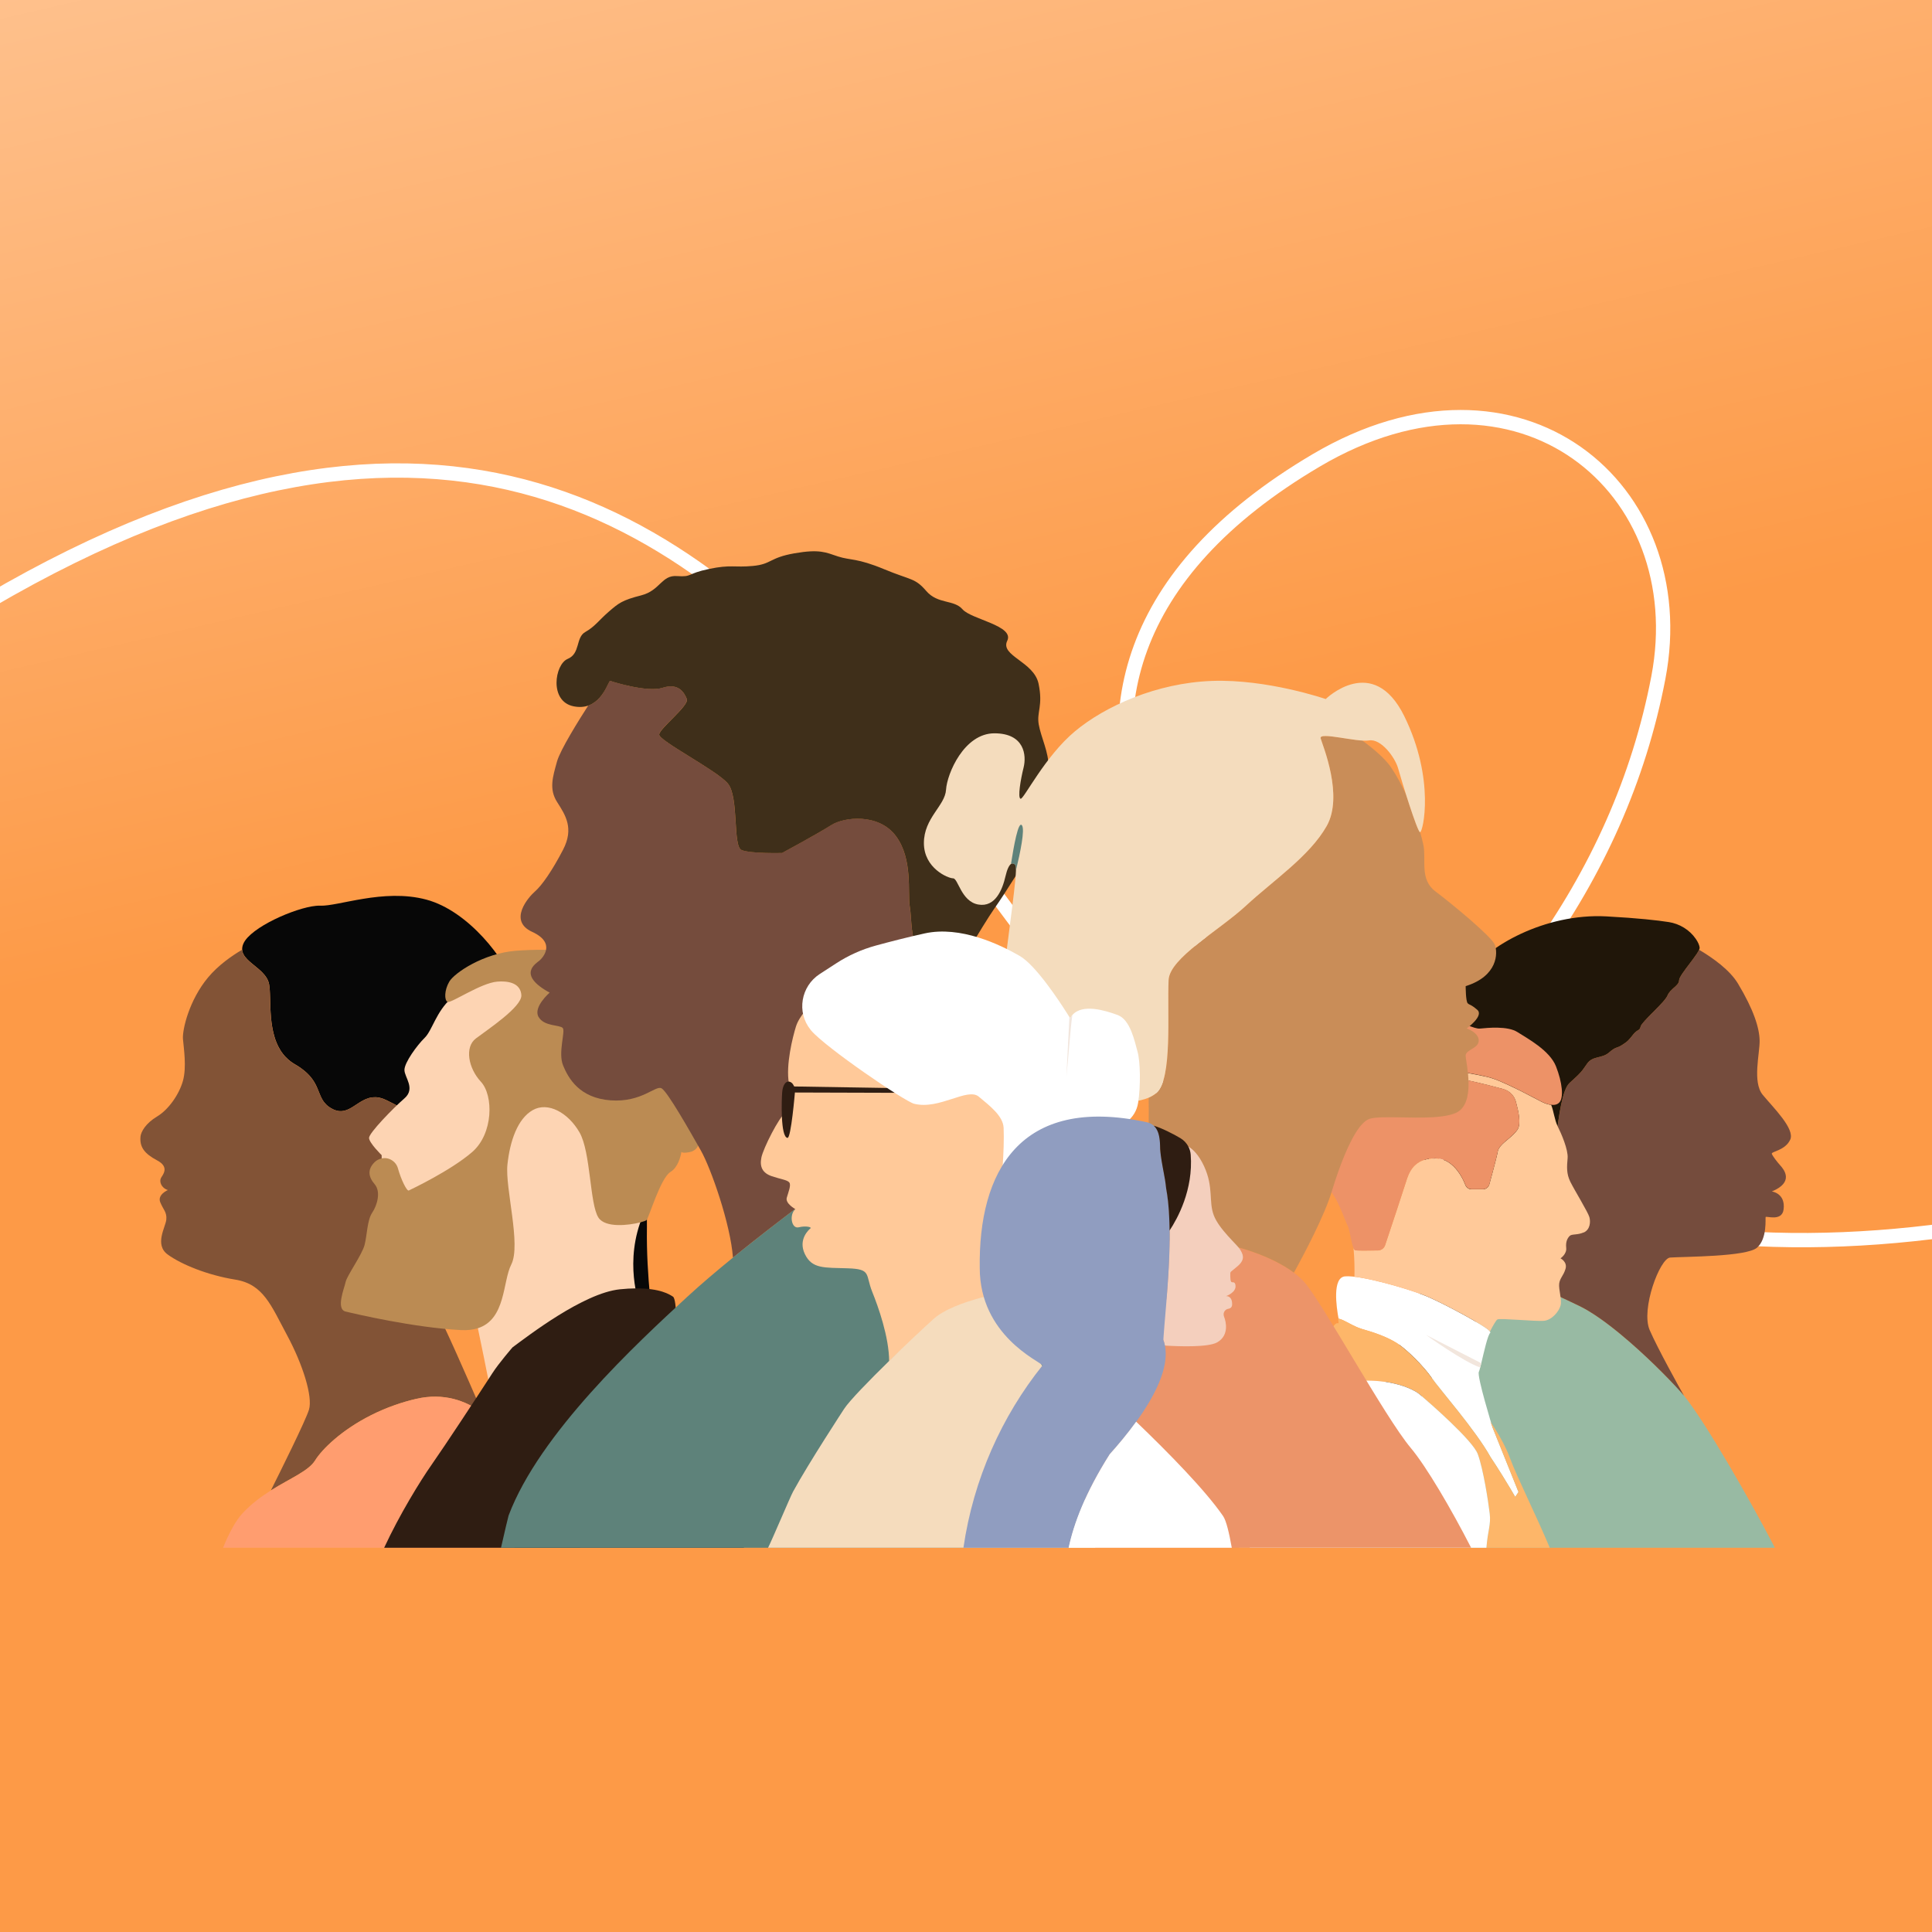 <svg width="1080" height="1080" viewBox="0 0 1080 1080" fill="none" xmlns="http://www.w3.org/2000/svg">
<rect x="0" y="0" width="1080" height="1080" fill="#808080" stroke="none"/>
<g clip-path="url(#clip0_255_243)">
<rect width="1080" height="1080" fill="url(#paint0_linear_255_243)"/>
<rect x="-3240" width="4559.41" height="1080" fill="url(#paint1_linear_255_243)"/>
<path d="M-6.5 336.25C503 37.75 557.74 757.257 769.486 619.008C805.815 595.289 832.488 570.721 858.434 534.883C892.638 487.637 916.207 435.442 927.034 378.784C947.295 272.751 849.205 190.435 735.828 257.321C521.554 383.73 669.799 578.834 829.356 656.296C1003.56 740.87 1259.46 666.777 1408.54 569.447C1455.67 538.676 1494.44 492.23 1532.39 451.281C1560.47 420.982 1577.91 379.97 1605.34 350.364" stroke="white" stroke-width="8" stroke-linecap="round"/>
<path d="M135.383 530.864C135.383 530.971 135.407 531.09 135.418 531.197C135.418 531.257 135.418 531.328 135.442 531.387C135.442 531.411 135.442 531.423 135.442 531.435C135.442 531.483 135.466 531.53 135.466 531.566C135.466 531.602 135.49 531.637 135.49 531.673C135.514 531.78 135.525 531.887 135.549 532.006C135.549 532.054 135.585 532.113 135.597 532.161C135.656 532.399 135.74 532.625 135.835 532.851C135.835 532.886 135.871 532.934 135.883 532.97C135.918 533.041 135.942 533.1 135.978 533.172C136.132 533.517 136.311 533.862 136.537 534.183C136.572 534.219 136.596 534.278 136.632 534.326C136.679 534.397 136.739 534.469 136.786 534.54C136.822 534.576 136.846 534.635 136.882 534.671C136.905 534.706 136.918 534.73 136.941 534.766C137.001 534.837 137.06 534.921 137.131 534.992C137.762 535.813 138.547 536.598 139.404 537.371C139.535 537.49 139.665 537.609 139.808 537.716C139.939 537.835 140.094 537.978 140.237 538.097C140.344 538.204 140.463 538.287 140.57 538.382C140.784 538.573 140.998 538.739 141.212 538.918C141.795 539.405 142.389 539.869 142.984 540.369C143.056 540.417 143.116 540.476 143.187 540.548C143.413 540.726 143.627 540.893 143.841 541.083C144.721 541.82 145.59 542.57 146.387 543.367C146.435 543.415 146.494 543.474 146.542 543.522C147.481 544.473 148.338 545.484 149.004 546.579C149.111 546.757 149.218 546.924 149.313 547.114C149.373 547.221 149.433 547.316 149.48 547.412C149.587 547.614 149.682 547.816 149.765 548.03C149.789 548.09 149.813 548.149 149.848 548.221C149.872 548.292 149.896 548.351 149.92 548.411C149.979 548.566 150.039 548.732 150.099 548.899C150.17 549.101 150.229 549.303 150.289 549.529C150.313 549.589 150.325 549.636 150.325 549.708C150.384 549.934 150.432 550.172 150.479 550.421C150.598 551.135 150.681 551.92 150.753 552.765C150.777 553.05 150.8 553.336 150.824 553.633C150.824 553.931 150.86 554.228 150.86 554.549C150.884 554.752 150.896 554.954 150.896 555.18C150.896 555.43 150.919 555.68 150.931 555.941C150.931 556.001 150.931 556.072 150.931 556.143C150.955 556.572 150.967 557.024 150.979 557.476C150.979 557.94 151.002 558.404 151.014 558.868C151.05 559.891 151.062 560.95 151.109 562.044C151.109 562.27 151.11 562.484 151.133 562.722C151.133 562.912 151.133 563.103 151.157 563.293C151.181 563.674 151.193 564.066 151.205 564.447C151.229 564.97 151.253 565.494 151.288 566.017C151.288 566.184 151.312 566.35 151.324 566.505C151.348 566.731 151.36 566.969 151.371 567.207C151.407 567.814 151.467 568.432 151.514 569.051C151.598 569.907 151.681 570.764 151.788 571.62C151.788 571.692 151.811 571.763 151.823 571.823C151.823 571.894 151.847 571.954 151.859 572.025C151.931 572.56 152.014 573.107 152.097 573.643C152.097 573.69 152.121 573.75 152.133 573.797C152.133 573.881 152.157 573.964 152.168 574.047C152.24 574.452 152.311 574.868 152.394 575.273C152.644 576.545 152.942 577.818 153.299 579.067C153.43 579.52 153.56 579.972 153.703 580.424C153.739 580.555 153.798 580.685 153.834 580.828C153.953 581.185 154.084 581.542 154.215 581.887C154.393 582.351 154.56 582.803 154.762 583.255C154.952 583.707 155.166 584.159 155.381 584.599C155.44 584.73 155.511 584.861 155.571 585.004C155.606 585.063 155.642 585.146 155.69 585.206C155.999 585.789 156.32 586.372 156.677 586.943C156.713 587.002 156.748 587.074 156.784 587.133C156.832 587.204 156.879 587.276 156.927 587.347C156.998 587.454 157.07 587.561 157.141 587.68C157.201 587.787 157.272 587.883 157.331 587.978C157.367 588.013 157.391 588.073 157.439 588.109C157.677 588.442 157.926 588.775 158.164 589.108C158.2 589.144 158.235 589.203 158.271 589.239C158.497 589.512 158.723 589.798 158.949 590.06C158.985 590.107 159.032 590.155 159.068 590.202C159.151 590.297 159.223 590.381 159.306 590.464C159.342 590.5 159.377 590.547 159.413 590.583C159.877 591.071 160.353 591.559 160.865 592.022C160.865 592.022 160.873 592.03 160.888 592.046C160.995 592.141 161.102 592.237 161.221 592.332C161.519 592.593 161.816 592.831 162.126 593.081C162.268 593.188 162.423 593.307 162.566 593.414C162.602 593.45 162.649 593.474 162.684 593.498C162.792 593.593 162.899 593.676 163.018 593.747C163.018 593.747 163.026 593.755 163.042 593.771C163.101 593.807 163.16 593.854 163.232 593.89C163.315 593.938 163.398 593.997 163.494 594.069C163.624 594.164 163.767 594.259 163.898 594.342C163.993 594.39 164.077 594.449 164.16 594.497C164.196 594.521 164.219 594.533 164.255 594.556C164.338 594.616 164.422 594.663 164.505 594.723C164.648 594.806 164.791 594.889 164.945 594.985C165.088 595.068 165.242 595.151 165.385 595.246C165.528 595.33 165.671 595.413 165.814 595.508C166.242 595.758 166.658 596.008 167.039 596.281C167.158 596.353 167.264 596.424 167.372 596.507C167.645 596.698 167.919 596.864 168.169 597.055C168.288 597.15 168.407 597.233 168.526 597.316C168.645 597.399 168.764 597.483 168.871 597.578C169.144 597.78 169.418 597.982 169.668 598.197C169.929 598.387 170.179 598.601 170.417 598.803C170.667 599.005 170.893 599.208 171.119 599.41C171.429 599.684 171.726 599.969 172.012 600.255L172.344 600.588C173.046 601.301 173.653 602.003 174.2 602.717C174.248 602.789 174.307 602.86 174.355 602.943C174.462 603.086 174.581 603.241 174.688 603.383C174.724 603.443 174.783 603.514 174.819 603.574C175.021 603.871 175.235 604.168 175.425 604.466C175.52 604.621 175.604 604.763 175.687 604.906C175.747 605.013 175.806 605.12 175.878 605.239C176.009 605.453 176.128 605.667 176.247 605.882C176.342 606.048 176.413 606.215 176.496 606.369C176.52 606.405 176.532 606.429 176.544 606.464C176.615 606.595 176.675 606.726 176.746 606.869C176.782 606.928 176.806 606.988 176.841 607.059C176.877 607.131 176.9 607.19 176.936 607.262C176.936 607.262 176.936 607.269 176.936 607.285C177.031 607.487 177.127 607.69 177.222 607.892C177.317 608.106 177.412 608.308 177.483 608.523C177.638 608.868 177.769 609.212 177.912 609.546C177.971 609.676 178.019 609.807 178.078 609.95C178.149 610.152 178.233 610.354 178.316 610.557C178.614 611.282 178.899 611.996 179.208 612.686C179.316 612.936 179.435 613.174 179.554 613.424C179.649 613.626 179.744 613.828 179.863 614.03C179.946 614.197 180.029 614.364 180.125 614.518C180.255 614.756 180.398 614.994 180.541 615.22C180.612 615.339 180.684 615.458 180.767 615.565C180.826 615.648 180.886 615.743 180.957 615.827C180.957 615.851 180.993 615.862 180.993 615.886C181.076 615.993 181.16 616.112 181.255 616.219C181.576 616.636 181.933 617.04 182.337 617.433C182.408 617.504 182.492 617.587 182.575 617.659C182.718 617.79 182.861 617.921 183.003 618.051C183.146 618.17 183.301 618.301 183.455 618.42C183.586 618.515 183.717 618.611 183.848 618.706C183.955 618.777 184.05 618.848 184.158 618.92C184.265 619.003 184.372 619.074 184.479 619.134C184.586 619.205 184.693 619.265 184.812 619.336C185.216 619.598 185.668 619.836 186.132 620.074C186.394 620.193 186.644 620.312 186.893 620.407C186.893 620.407 186.918 620.431 186.929 620.431C187.048 620.478 187.167 620.526 187.274 620.561C187.31 620.585 187.346 620.597 187.381 620.597H187.405C187.488 620.621 187.56 620.645 187.631 620.669C188.071 620.823 188.487 620.93 188.904 621.002C189.011 621.025 189.094 621.037 189.19 621.037C189.356 621.073 189.511 621.085 189.665 621.097C191.2 621.24 192.627 620.954 194.007 620.419C194.388 620.264 194.757 620.097 195.125 619.919C196.613 619.193 198.052 618.218 199.539 617.242C199.908 616.993 200.277 616.755 200.658 616.517C200.753 616.457 200.836 616.41 200.931 616.338C201.407 616.041 201.871 615.755 202.371 615.482C202.954 615.149 203.56 614.851 204.179 614.566C204.798 614.292 205.416 614.054 206.07 613.852C206.332 613.781 206.605 613.709 206.867 613.65C207.224 613.567 207.593 613.507 207.974 613.459C208.033 613.436 208.093 613.436 208.152 613.424C208.687 613.364 209.235 613.34 209.794 613.352C209.889 613.352 209.972 613.352 210.056 613.352C210.151 613.352 210.234 613.352 210.329 613.352C210.591 613.376 210.852 613.388 211.114 613.436C211.197 613.436 211.281 613.459 211.352 613.471C211.614 613.507 211.864 613.555 212.137 613.614C212.78 613.745 213.458 613.947 214.159 614.197C214.719 614.399 215.29 614.637 215.872 614.923C217.621 615.779 219.18 616.541 220.56 617.266C220.834 617.409 221.107 617.564 221.369 617.706C221.511 617.778 221.654 617.861 221.797 617.932C221.832 617.956 221.868 617.968 221.904 617.98C222.011 618.063 222.142 618.111 222.237 618.182C222.439 618.289 222.63 618.408 222.82 618.515C223.451 618.884 224.045 619.253 224.616 619.622C224.854 619.776 225.092 619.931 225.306 620.086C225.509 620.228 225.711 620.371 225.901 620.514C226.068 620.633 226.234 620.764 226.389 620.895C226.805 621.228 227.198 621.561 227.566 621.918C227.697 622.037 227.829 622.179 227.948 622.298C228.174 622.536 228.376 622.762 228.602 623.012C228.673 623.095 228.733 623.167 228.792 623.25C229.042 623.536 229.256 623.833 229.47 624.142C229.506 624.19 229.541 624.249 229.577 624.297C229.803 624.63 230.005 624.975 230.208 625.344C230.291 625.498 230.374 625.653 230.457 625.808C230.565 626.01 230.659 626.212 230.767 626.438C230.874 626.652 230.969 626.866 231.052 627.081C231.147 627.307 231.231 627.533 231.326 627.771C231.421 628.009 231.505 628.246 231.588 628.484C231.659 628.675 231.731 628.889 231.79 629.103C231.897 629.424 231.992 629.757 232.099 630.102C232.182 630.376 232.266 630.673 232.349 630.971C232.86 632.862 233.336 635.063 233.836 637.692C233.931 638.156 234.026 638.62 234.109 639.12C234.216 639.643 234.3 640.19 234.383 640.726C234.454 641.166 234.514 641.618 234.574 642.07C234.859 644.152 235.061 646.329 235.192 648.541C235.192 648.732 235.216 648.934 235.228 649.136V649.243C235.251 649.636 235.264 650.016 235.287 650.397C235.287 650.599 235.311 650.814 235.323 651.028C235.323 651.111 235.323 651.206 235.323 651.289V651.492C235.394 653.288 235.43 655.084 235.466 656.893C235.466 657.559 235.49 658.213 235.49 658.867C235.49 659.081 235.49 659.284 235.49 659.498V660.223C235.49 660.783 235.49 661.33 235.49 661.877C235.49 662.805 235.49 663.745 235.49 664.661C235.49 665.089 235.49 665.517 235.49 665.946C235.49 666.873 235.513 667.801 235.525 668.705C235.561 670.514 235.608 672.262 235.692 673.916C235.692 674.154 235.716 674.392 235.728 674.618C235.728 674.737 235.728 674.856 235.752 674.963C235.752 675.201 235.787 675.427 235.787 675.653C235.787 675.76 235.811 675.879 235.822 675.986C235.846 676.319 235.87 676.652 235.906 676.985C235.942 677.318 235.965 677.64 236.013 677.961C236.049 678.377 236.108 678.793 236.167 679.186C236.167 679.293 236.192 679.388 236.203 679.483C236.227 679.674 236.251 679.888 236.299 680.066C236.299 680.173 236.334 680.269 236.346 680.364C236.382 680.554 236.406 680.744 236.453 680.923C236.489 681.149 236.536 681.363 236.584 681.565C236.62 681.779 236.679 681.982 236.727 682.196C236.727 682.22 236.727 682.231 236.727 682.255C236.798 682.517 236.858 682.767 236.929 683.017C237.107 683.635 237.31 684.194 237.536 684.706C237.643 684.944 237.75 685.182 237.869 685.396C238.178 685.979 238.487 686.538 238.796 687.073C239.011 687.442 239.225 687.799 239.451 688.156C239.451 688.18 239.451 688.191 239.475 688.191C239.546 688.299 239.618 688.406 239.677 688.525C239.701 688.548 239.713 688.572 239.736 688.608C240.057 689.096 240.367 689.548 240.7 689.988C241.033 690.416 241.354 690.844 241.711 691.225C245.09 695.079 249.325 696.923 256.558 698.137C266.741 699.826 287.749 679.245 290.295 661.425C292.841 643.593 289.439 621.953 299.634 623.226C299.729 623.226 299.824 623.25 299.896 623.262C304.167 623.928 306.51 627.568 307.462 632.172C308.723 638.251 307.545 646.019 305.154 650.814C300.907 659.307 283.503 694.116 283.503 694.116C283.503 694.116 277.567 705.572 277.567 722.976C277.567 738.501 274.854 771.572 276.686 796.019C276.734 796.756 276.793 797.482 276.864 798.22C276.9 798.576 276.924 798.933 276.96 799.302C276.995 799.659 277.031 800.004 277.079 800.373C277.15 801.075 277.221 801.777 277.305 802.455C277.4 803.145 277.483 803.823 277.567 804.489C277.614 804.881 277.673 805.274 277.733 805.702C277.768 805.905 277.792 806.119 277.828 806.345C278.09 808.224 278.423 810.413 278.792 812.899C278.875 813.459 278.958 814.018 279.054 814.601C279.886 820.013 280.921 826.58 282.135 833.873C282.218 834.408 282.313 834.943 282.397 835.478C282.706 837.334 283.027 839.238 283.348 841.177C283.455 841.807 283.562 842.438 283.681 843.08C283.752 843.497 283.824 843.913 283.895 844.329C284.002 844.948 284.097 845.555 284.216 846.173C284.335 846.899 284.478 847.636 284.597 848.374C284.633 848.552 284.656 848.719 284.692 848.897C284.847 849.778 285.013 850.67 285.168 851.562C285.572 853.834 285.989 856.142 286.405 858.462C286.488 858.926 286.572 859.39 286.655 859.854C286.81 860.71 286.977 861.555 287.131 862.411C287.31 863.339 287.476 864.279 287.655 865.207H324.212C323.795 845.923 324.069 828.043 326.413 821.036C331.504 805.75 368.43 786.645 366.728 761.603C365.039 736.561 361.209 714.494 361.637 686.05C362.053 657.618 354.416 633.838 347.207 626.212C342.996 621.739 330.861 613.578 321.523 607.559C316.086 604.061 311.578 601.29 310.138 600.397C309.817 600.207 309.65 600.1 309.65 600.1C305.832 595.853 291.402 564.875 287.155 550.862C282.92 536.848 262.113 509.26 238.345 502.896C226.294 499.66 213.791 500.695 203.072 502.444C192.675 504.133 183.943 506.501 178.923 506.286C178.221 506.251 177.46 506.286 176.603 506.37C164.981 507.476 140.011 518.409 136.049 527.509C135.526 528.735 135.324 529.841 135.383 530.876V530.864Z" fill="#070707"/>
<path d="M78.531 635.527C78.055 641.19 80.66 644.866 87.869 648.684C95.09 652.503 90.784 656.94 89.999 658.451C88.952 660.438 89.999 663.971 93.817 665.244C93.817 665.244 87.869 667.79 89.57 672.037C91.271 676.284 93.389 677.556 92.961 681.803C92.532 686.05 86.168 695.805 93.805 701.325C101.443 706.845 115.873 712.781 131.576 715.327C147.279 717.873 151.526 729.757 160.436 746.317C169.347 762.876 174.866 780.697 172.748 787.918C170.988 793.913 156.344 823.309 151.43 833.123C151.454 833.111 151.478 833.1 151.502 833.076C162.292 826.319 172.487 822.274 176.139 816.361C179.993 810.14 190.867 799.374 207.628 790.987C211.661 788.965 216.027 787.085 220.714 785.443C224.462 784.123 228.423 782.957 232.587 781.993C240.319 780.185 247.314 780.459 253.524 782.017C259.758 783.587 265.194 786.478 269.798 789.916C260.162 767.646 248.456 741.047 244.899 734.884C239.701 725.867 238.178 702.681 241.735 691.261C240.355 689.691 239.13 687.775 237.892 685.432C233.645 677.366 237.048 654.87 234.074 639.167C231.1 623.464 229.827 621.763 215.825 614.97C201.811 608.178 197.148 625.582 186.108 620.062C175.068 614.542 181.861 604.775 164.885 595.02C147.909 585.254 152.156 560.64 150.455 550.457C148.968 541.535 135.775 538.157 135.359 530.9C129.589 534.29 122.011 539.56 116.289 546.424C105.678 559.153 101.859 575.713 102.276 580.804C102.704 585.896 104.405 596.507 102.276 604.157C100.158 611.794 94.21 620.288 87.846 624.107C81.481 627.925 78.757 632.601 78.507 635.563L78.531 635.527Z" fill="#825336"/>
<path d="M124.652 865.196H287.678C287.5 864.268 287.333 863.328 287.155 862.4C286.917 861.079 286.667 859.759 286.441 858.45C286.024 856.119 285.596 853.811 285.203 851.551C285.049 850.658 284.882 849.766 284.728 848.886C284.692 848.707 284.668 848.541 284.632 848.362C284.514 847.625 284.37 846.887 284.251 846.162C284.132 845.531 284.038 844.936 283.931 844.318C283.859 843.901 283.788 843.473 283.716 843.069C283.609 842.438 283.502 841.796 283.383 841.165C283.05 839.226 282.741 837.323 282.432 835.467C282.336 834.92 282.253 834.384 282.17 833.861C280.956 826.58 279.921 820.014 279.089 814.589C278.993 814.006 278.911 813.435 278.827 812.888C278.458 810.402 278.125 808.213 277.864 806.333C277.828 806.107 277.804 805.893 277.768 805.691C277.721 805.274 277.661 804.87 277.602 804.477C277.506 803.811 277.424 803.133 277.34 802.443C277.257 801.765 277.185 801.063 277.114 800.361C277.042 799.647 276.971 798.934 276.912 798.22C276.84 797.494 276.781 796.768 276.733 796.019C276.364 795.615 275.972 795.234 275.58 794.841C273.843 793.128 271.927 791.451 269.834 789.892C269.001 789.262 268.133 788.667 267.252 788.084C266.8 787.787 266.348 787.501 265.884 787.228C265.42 786.954 264.956 786.669 264.492 786.407C264.099 786.193 263.707 785.979 263.326 785.776C263.231 785.729 263.136 785.681 263.053 785.634C261.149 784.634 259.127 783.766 256.998 783.028C256.962 783.028 256.926 783.005 256.89 782.993C256.379 782.814 255.856 782.66 255.332 782.493C255.285 782.493 255.225 782.457 255.177 782.457C254.642 782.303 254.107 782.148 253.572 782.017C247.362 780.447 240.367 780.185 232.634 781.981C228.482 782.945 224.521 784.111 220.762 785.443C216.075 787.085 211.709 788.976 207.676 790.987C190.926 799.374 180.053 810.152 176.186 816.373C172.522 822.298 162.339 826.331 151.549 833.1C151.526 833.1 151.502 833.135 151.478 833.135C146.018 836.561 140.414 840.677 135.442 846.09C131.742 850.111 128.09 856.868 124.676 865.219L124.652 865.196Z" fill="#FF9D6F"/>
<path d="M321.523 607.547L307.509 632.172C306.558 627.568 304.214 623.928 299.943 623.262C302.572 617.635 307.033 607.951 310.138 600.385C311.59 601.266 316.086 604.038 321.523 607.547Z" fill="#FF9D6F"/>
<path d="M252.228 558.049C243.751 565.65 241.626 576.007 237.388 580.149C233.149 584.29 226.085 593.966 226.085 598.107C226.085 602.248 232.448 608.465 226.085 613.989C219.722 619.514 206.295 633.331 206.295 636.089C206.295 638.856 213.359 645.755 213.359 645.755C213.359 645.755 212.648 700.321 228.911 707.23C245.164 714.138 260.715 714.138 264.242 729.329C267.779 744.53 274.133 776.987 274.133 776.987L357.521 729.329C357.521 729.329 348.333 705.154 359.646 678.904C370.949 652.654 329.254 540.754 296.749 543.521C264.243 546.288 252.228 558.03 252.228 558.03V558.049Z" fill="#FDD4B3"/>
<path d="M193.209 733.159C198.86 734.533 231.376 742.143 257.529 743.517C261.31 743.711 264.467 743.331 267.117 742.484C282.834 737.446 280.954 716.37 285.787 706.908C291.438 695.859 282.25 664.084 283.662 650.958C285.075 637.843 289.314 625.4 297.791 620.567C306.278 615.734 317.581 621.95 323.944 633C330.307 644.05 329.596 673.067 334.546 680.658C338.375 686.543 351.529 684.975 357.921 683.318C359.792 682.841 361.078 682.354 361.4 682.042C362.813 680.658 369.166 658.549 374.827 655.1C378.871 652.625 380.391 646.963 380.917 643.952C380.956 643.982 380.995 644.011 381.044 644.05C381.404 644.284 382.048 644.42 383.129 644.352C383.743 644.323 384.503 644.225 385.429 644.05C392.503 642.666 391.792 634.384 391.08 626.783C390.905 624.981 391.178 623.714 391.684 622.837C392.21 621.97 392.961 621.483 393.77 621.239C395.514 620.693 397.443 621.259 397.443 621.259C409.906 620.586 407.441 613.259 407.343 612.976C411.592 615.042 422.173 612.265 424.298 605.376C426.422 598.467 421.472 591.559 406.632 586.726C399.236 584.309 393.945 584.65 390.32 585.586C386.676 586.541 384.727 588.11 384.016 588.11C383.86 588.11 383.655 587.885 383.412 587.486C381.521 584.368 377.419 570.366 375.539 566.692C373.414 562.541 369.887 552.875 352.923 541.826C335.959 530.776 306.99 530.084 288.612 531.468C270.235 532.842 253.982 543.891 251.157 548.734C248.331 553.567 248.331 559.092 250.163 560.076C252.004 561.05 268.822 549.426 278.011 548.734C287.19 548.042 291.165 551.355 291.438 556.334C291.789 562.892 272.359 575.676 265.997 580.519C259.644 585.352 261.758 597.094 268.822 604.694C275.896 612.294 275.896 633.702 263.872 644.069C251.858 654.427 229.954 664.795 228.541 665.487C227.44 666.032 224.175 659.377 222.46 653.151C221.388 649.234 217.442 646.729 213.467 647.548C213.428 647.548 213.389 647.567 213.35 647.577C211.946 647.889 210.582 648.503 209.471 649.594C205.233 653.745 205.934 657.886 209.471 662.028C212.999 666.178 210.875 673.769 208.059 677.91C205.233 682.061 205.233 690.344 203.82 695.868C202.407 701.403 193.92 713.145 193.219 716.594C192.517 720.053 187.567 731.795 193.219 733.178L193.209 733.159Z" fill="#BB8B53"/>
<path d="M384.727 595.983C385.156 598.389 388.478 599.003 389.696 596.869C392.152 592.582 391.372 585.06 388.878 583.725C385.438 581.883 383.314 583.267 383.314 586.024C383.314 587.72 384.113 592.514 384.727 595.983Z" fill="#2F1D12"/>
<path d="M214.743 865.219H415.859C415.391 861.185 414.914 857.19 414.407 853.351C410.168 820.884 397.452 792.568 388.965 776.675C383.041 765.577 375.742 756.846 373.56 752.12C372.975 750.834 372.761 749.85 373.044 749.197C373.209 748.788 373.56 748.505 374.125 748.35C379.075 746.966 378.364 726.25 376.239 724.867C374.456 723.707 369.136 720.072 355.193 720.219C352.62 720.238 349.756 720.394 346.569 720.725C326.078 722.801 294.975 746.966 286.498 753.183C286.498 753.183 278.732 762.157 275.194 767.691C274.727 768.412 273.966 769.591 272.973 771.131C266.327 781.362 249.256 807.388 241.266 818.799C234.786 828.065 223.386 846.608 214.743 865.209V865.219Z" fill="#2F1D12"/>
<g style="mix-blend-mode:multiply">
<path d="M231.376 849.2C234.699 842.642 260.345 813.975 260.345 813.975L268.793 789.109L263.366 813.284L231.386 849.2H231.376Z" fill="#2F1D12"/>
</g>
<g style="mix-blend-mode:multiply">
<path d="M373.57 752.12L355.056 746.284C355.056 746.284 367.354 746.284 373.054 749.197C372.771 749.85 372.985 750.844 373.57 752.12Z" fill="#2F1D12"/>
</g>
<g style="mix-blend-mode:multiply">
<path d="M393.779 621.239C392.98 621.483 392.22 621.96 391.704 622.837C388.683 619.475 385.458 615.461 385.087 613.307C384.513 609.965 390.388 616.961 393.779 621.239Z" fill="#BB8B53"/>
</g>
<path d="M992.133 865.219H759.194C759.104 859.442 759.154 853.966 759.355 848.952C759.405 848.852 759.466 848.721 759.536 848.58C759.596 848.46 759.657 848.329 759.737 848.179C760.28 847.083 761.204 845.195 762.45 842.713C762.641 842.331 762.842 841.939 763.042 841.517C763.464 840.663 763.927 839.739 764.419 838.774C764.54 838.533 764.66 838.282 764.791 838.041C766.911 833.791 769.543 828.576 772.477 822.819C772.819 822.156 773.16 821.473 773.502 820.79C776.677 814.56 780.183 807.778 783.77 800.946C784.112 800.323 784.433 799.68 784.775 799.047C787.88 793.149 791.034 787.261 794.099 781.695C794.43 781.102 794.742 780.53 795.063 779.957C797.837 774.953 800.509 770.231 802.981 766.061C803.152 765.76 803.332 765.469 803.503 765.187C804.739 763.087 805.945 761.148 807.07 759.38C807.341 758.948 807.623 758.526 807.884 758.104C810.868 753.492 813.299 750.287 814.877 749.142C814.967 749.081 815.038 749.021 815.118 748.981C815.208 748.931 815.289 748.88 815.369 748.84C815.44 748.8 815.5 748.78 815.57 748.75C815.701 748.7 815.821 748.67 815.932 748.67C817.781 748.629 819.217 747.916 820.373 746.811C820.815 746.399 821.207 745.927 821.578 745.414C822.563 744.058 823.357 742.41 824.131 740.732C824.231 740.531 824.332 740.32 824.422 740.109C824.613 739.697 824.804 739.275 824.995 738.873C825.477 737.849 825.979 736.874 826.552 735.99C826.773 735.638 827.004 735.297 827.255 734.985C827.627 734.513 828.029 734.091 828.461 733.729C833.083 729.861 845.13 725.018 847.239 716.639C847.39 716.046 847.591 715.332 847.852 714.519C848.063 714.609 848.284 714.679 848.495 714.76C849.42 715.101 850.344 715.453 851.279 715.785C851.741 715.945 852.203 716.126 852.665 716.287C852.665 716.287 864.631 721.2 882.847 730.001C883.41 730.273 883.993 730.564 884.576 730.876C884.726 730.946 884.877 731.026 885.018 731.107C885.319 731.268 885.61 731.438 885.912 731.599C886.062 731.679 886.213 731.76 886.364 731.85C886.726 732.051 887.097 732.262 887.459 732.483C887.65 732.594 887.831 732.704 888.012 732.805C888.996 733.398 890.001 734.02 891.006 734.684C891.207 734.814 891.418 734.955 891.629 735.096C891.83 735.226 892.041 735.367 892.252 735.508C892.463 735.648 892.664 735.789 892.875 735.929C893.066 736.05 893.246 736.181 893.427 736.301C893.698 736.482 893.96 736.663 894.231 736.854C895.075 737.447 895.939 738.059 896.793 738.692C897.245 739.024 897.707 739.356 898.17 739.707C898.511 739.958 898.833 740.21 899.174 740.471C899.204 740.491 899.235 740.521 899.265 740.531C899.516 740.722 899.767 740.913 900.018 741.114C900.882 741.777 901.756 742.46 902.621 743.143C902.832 743.314 903.043 743.485 903.254 743.656C903.414 743.787 903.575 743.917 903.736 744.038C904.037 744.289 904.359 744.54 904.67 744.801C904.982 745.053 905.293 745.304 905.605 745.565C919.058 756.627 932.411 770.07 939.685 778.199C939.967 778.51 940.258 778.852 940.559 779.214C940.68 779.354 940.79 779.495 940.921 779.646C941.062 779.816 941.202 779.987 941.353 780.168C953.641 795.34 978.328 838.724 990.977 862.918C991.349 863.652 991.751 864.405 992.143 865.199L992.133 865.219Z" fill="#98BAA3"/>
<path d="M1000.74 637.053C998.04 643.122 989.972 643.695 990.455 645.001C990.937 646.297 993.328 649.422 995.267 651.572C997.206 653.722 1003.09 660.856 990.465 666.02C990.465 666.02 998.231 667.015 997.036 676.128C996.131 683.01 987.26 679.604 986.998 680.317C986.737 681.021 988.033 692.404 982.166 697.478C976.298 702.552 941.936 702.432 933.637 702.974C927.89 703.346 917.139 731.891 922.183 743.525C926.694 753.924 938.811 775.687 941.333 780.198C940.75 779.475 940.198 778.822 939.665 778.229C932.401 770.091 919.038 756.657 905.595 745.595C905.283 745.334 904.972 745.083 904.66 744.831C904.349 744.58 904.037 744.329 903.726 744.078C903.565 743.947 903.404 743.817 903.243 743.696C903.032 743.525 902.821 743.354 902.61 743.184C901.736 742.49 900.862 741.807 899.998 741.144C899.747 740.953 899.496 740.762 899.245 740.571C899.215 740.551 899.184 740.521 899.154 740.501C898.813 740.24 898.481 739.989 898.15 739.737C897.687 739.396 897.235 739.054 896.783 738.723C895.919 738.09 895.065 737.477 894.211 736.894C893.94 736.703 893.678 736.522 893.417 736.341C893.226 736.211 893.045 736.09 892.865 735.96C892.654 735.819 892.443 735.678 892.242 735.538C892.031 735.397 891.83 735.256 891.619 735.126C891.408 734.985 891.207 734.844 890.996 734.714C889.981 734.051 888.986 733.428 888.002 732.835C887.811 732.724 887.63 732.614 887.449 732.503C887.077 732.292 886.716 732.071 886.344 731.87C886.193 731.78 886.042 731.7 885.892 731.619C885.59 731.459 885.299 731.288 884.997 731.127C884.857 731.046 884.706 730.966 884.555 730.896C883.973 730.584 883.39 730.293 882.827 730.022C864.621 721.22 852.655 716.307 852.655 716.307C852.193 716.146 851.731 715.975 851.268 715.805C850.344 715.473 849.42 715.121 848.495 714.78C848.284 714.699 848.063 714.619 847.842 714.539C851.158 704.019 862.692 677.082 865.656 669.828C868.841 662.011 869.665 612.427 877.341 605.454C885.028 598.482 884.063 598.934 887.288 594.503C890.513 590.072 895.467 591.88 899.476 588.374C903.485 584.867 903.635 586.204 906.79 584.154C909.945 582.104 910.246 581.723 912.919 578.377C915.592 575.021 916.446 576.618 917.149 573.825C917.852 571.032 930.552 560.442 932.14 556.534C933.727 552.625 938.64 551.048 938.63 548.004C938.63 545.281 948.004 535.042 949.823 530.943C957.71 535.615 967.004 542.287 971.556 549.862C980.327 564.461 983.512 574.609 983.643 581.712C983.773 588.816 979.483 604.892 985.381 612.025C991.268 619.159 1003.47 630.995 1000.76 637.063L1000.74 637.053Z" fill="#754C3D"/>
<path d="M932.803 515.43C938.912 516.395 944.428 519.73 947.944 524.814C949.331 526.814 949.974 528.472 950.115 529.738C950.416 532.41 938.62 544.939 938.62 547.994C938.62 551.048 933.717 552.615 932.13 556.524C930.542 560.432 917.842 571.022 917.139 573.815C916.436 576.609 915.582 575.011 912.909 578.367C910.237 581.723 909.945 582.094 906.78 584.144C903.625 586.194 903.475 584.857 899.466 588.364C895.457 591.87 890.503 590.062 887.278 594.493C884.053 598.924 885.018 598.482 877.331 605.454C869.645 612.427 868.821 662.011 865.636 669.828C862.451 677.645 849.319 708.289 847.209 716.659C845.109 725.028 833.063 729.881 828.441 733.749C823.819 737.618 823.357 748.519 815.922 748.68C808.487 748.841 759.164 849.314 759.164 849.314C759.164 849.314 773.241 757.371 785.529 746.7C792.029 741.054 793.185 727.53 793.768 720.678C794.35 713.835 794.832 715.132 796.631 701.035C798.419 686.929 806.829 650.386 808.366 640.048C809.904 629.699 804.166 609.001 806.256 591.469C808.336 573.946 812.365 558.574 821.558 543.975C830.752 529.376 863.516 510.406 897.969 512.265C915.953 513.24 926.674 514.476 932.803 515.44V515.43Z" fill="#201609"/>
<path d="M802.991 624.052C803.252 630.894 803.011 650.728 802.71 668.562C801.866 672.651 801.012 676.801 800.218 680.78C800.59 660.966 801.032 632.582 800.71 624.143C800.379 615.482 803.242 606.389 805.784 600.25C805.784 602.209 805.864 604.188 805.975 606.158C804.207 611.453 802.75 617.863 802.981 624.052H802.991Z" fill="#201609"/>
<path d="M809.884 571.414C808.999 574.82 808.266 578.306 807.643 581.883C803.946 590.604 800.721 600.099 800.952 606.117C801.464 619.531 794.873 696.745 794.592 700.02C794.541 700.613 794.049 701.055 793.466 701.055C793.436 701.055 793.396 701.055 793.366 701.055C792.743 701.005 792.281 700.452 792.331 699.829C792.401 699.025 799.183 619.48 798.681 606.208C798.349 597.386 804.769 582.034 809.884 571.424V571.414Z" fill="#201609"/>
<path d="M834.336 797.957C834.336 797.957 825.504 769.234 826.681 766.881C826.88 766.492 827.145 765.605 827.451 764.42C827.468 764.354 827.484 764.28 827.509 764.205C827.526 764.131 827.551 764.056 827.567 763.981C827.592 763.899 827.609 763.816 827.634 763.733C827.716 763.401 827.808 763.054 827.89 762.689C827.94 762.474 827.998 762.258 828.048 762.035C829.547 755.804 831.693 745.938 833.134 744.993C833.068 744.662 832.952 744.388 832.795 744.165C830.831 741.422 806.881 728.54 797.469 724.613C788.058 720.694 760.918 712.716 751.896 713.495C744.713 714.116 747.024 730.478 748.267 737.131C751.399 737.703 756.452 741.572 761.779 743.046C767.835 744.728 775.507 747.362 781 750.892C786.492 754.421 795.903 763.832 800.22 770.112C804.536 776.392 824.933 799.531 833.168 814.435C833.168 814.435 838.147 821.833 844.153 831.899C845.089 833.473 846.058 835.105 847.028 836.786L848.85 834.044L834.336 797.957Z" fill="white"/>
<path d="M797.088 746.178C797.428 746.426 818.321 761.421 827.451 764.42C827.633 763.716 827.832 762.913 828.048 762.034C821.213 758.538 802.498 748.97 797.088 746.178Z" fill="#F2E6DD"/>
<path d="M885.327 688.915C881.798 690.489 878.658 689.702 877.481 690.878C876.305 692.055 875.129 694.018 875.518 697.547C875.916 701.076 872.337 703.413 872.337 703.413C872.337 703.413 876.305 705.393 875.129 709.32C873.952 713.238 871.989 714.415 871.599 717.555C871.21 720.694 873.165 726.576 872.386 729.716C871.599 732.856 867.681 737.951 862.975 738.349C858.269 738.738 838.66 736.775 837.086 737.562C836.348 737.935 834.567 741.083 832.886 744.314C832.861 744.264 832.828 744.214 832.794 744.173C830.831 741.422 806.88 728.548 797.469 724.621C789.483 721.291 768.754 715.053 757.139 713.71C757.239 709.262 757.173 703.587 756.626 697.705C756.758 698.011 756.899 698.268 757.048 698.475C757.065 698.5 757.09 698.525 757.106 698.55C757.139 698.591 757.173 698.633 757.206 698.666C757.239 698.699 757.264 698.724 757.297 698.748C757.322 698.765 757.338 698.782 757.363 698.798C757.388 698.815 757.413 698.831 757.438 698.84C757.462 698.856 757.479 698.864 757.504 698.873C757.521 698.881 757.545 698.889 757.562 698.898C757.587 698.906 757.612 698.914 757.645 698.922C758.68 699.13 763.005 699.121 766.849 699.063C767.015 699.063 767.172 699.063 767.338 699.055C767.421 699.055 767.503 699.055 767.586 699.055C767.752 699.055 767.909 699.055 768.067 699.047C768.224 699.047 768.382 699.047 768.539 699.038C768.614 699.038 768.696 699.038 768.771 699.038C768.928 699.038 769.078 699.038 769.227 699.03C769.409 699.03 769.591 699.03 769.773 699.022C769.865 699.022 769.956 699.022 770.047 699.022C770.13 699.022 770.221 699.022 770.295 699.022C770.436 699.022 770.577 699.005 770.718 698.989C770.859 698.972 770.991 698.947 771.132 698.922C772.59 698.599 773.8 697.539 774.28 696.089C776.989 687.97 784.595 665.08 785.879 660.904C785.995 660.515 786.127 660.101 786.26 659.678C786.318 659.504 786.367 659.339 786.434 659.165C786.467 659.082 786.492 658.991 786.525 658.9C786.583 658.726 786.649 658.543 786.715 658.369C786.749 658.278 786.782 658.187 786.815 658.096C786.914 657.823 787.022 657.549 787.138 657.276C787.213 657.094 787.295 656.903 787.37 656.721C787.478 656.472 787.594 656.224 787.71 655.975C787.734 655.917 787.768 655.851 787.801 655.793C787.875 655.635 787.958 655.486 788.041 655.329C788.14 655.147 788.24 654.956 788.348 654.774C788.422 654.633 788.505 654.5 788.588 654.36C788.671 654.227 788.762 654.086 788.845 653.954C788.903 653.863 788.969 653.771 789.027 653.68C789.151 653.498 789.275 653.324 789.408 653.15C789.806 652.62 790.245 652.114 790.725 651.626C792.308 650.052 794.395 648.759 797.229 648.08C797.369 648.047 797.519 648.014 797.668 647.98C797.742 647.964 797.817 647.947 797.891 647.931C798.645 647.782 799.449 647.674 800.302 647.616C800.302 647.616 800.319 647.616 800.327 647.616C801.089 647.566 801.893 647.55 802.746 647.575C803.591 647.599 804.395 647.699 805.165 647.864C805.629 647.964 806.085 648.088 806.524 648.229C806.59 648.246 806.657 648.27 806.714 648.295C806.905 648.362 807.104 648.428 807.286 648.502C807.41 648.552 807.535 648.602 807.659 648.66C807.783 648.71 807.907 648.767 808.032 648.825C808.09 648.85 808.156 648.883 808.214 648.908C808.396 648.991 808.57 649.082 808.752 649.182C808.926 649.273 809.1 649.372 809.274 649.472C809.39 649.538 809.506 649.604 809.614 649.679C809.722 649.745 809.838 649.82 809.945 649.894C810.053 649.969 810.169 650.043 810.277 650.118C810.327 650.151 810.385 650.192 810.434 650.234C810.542 650.308 810.65 650.391 810.749 650.466C810.907 650.582 811.064 650.706 811.213 650.83C811.312 650.913 811.42 650.996 811.52 651.079C811.867 651.369 812.207 651.675 812.538 651.99C812.588 652.032 812.63 652.081 812.679 652.131C816.051 655.445 818.131 659.811 819.174 662.47C819.191 662.512 819.208 662.561 819.233 662.603C819.274 662.694 819.315 662.777 819.357 662.86C819.423 662.984 819.498 663.108 819.58 663.224C819.63 663.299 819.688 663.373 819.746 663.448C819.771 663.481 819.804 663.522 819.837 663.556C819.895 663.622 819.962 663.696 820.028 663.763C820.193 663.928 820.376 664.069 820.566 664.202C820.682 664.276 820.798 664.351 820.923 664.417C821.005 664.459 821.088 664.5 821.171 664.541C821.213 664.558 821.254 664.575 821.304 664.599C821.387 664.633 821.478 664.666 821.569 664.69C821.66 664.715 821.751 664.74 821.842 664.765C821.933 664.79 822.024 664.806 822.124 664.815C822.314 664.84 822.505 664.856 822.695 664.856H828.892C829.853 664.856 830.74 664.5 831.419 663.887C831.461 663.854 831.494 663.821 831.527 663.787C831.999 663.332 832.355 662.744 832.538 662.081C833.391 658.974 834.799 653.821 835.868 649.604C835.951 649.289 836.025 648.975 836.1 648.676C836.175 648.378 836.249 648.072 836.324 647.782C836.373 647.591 836.415 647.401 836.464 647.21C836.531 646.928 836.597 646.663 836.663 646.398C836.713 646.183 836.763 645.967 836.812 645.768C836.862 645.561 836.904 645.371 836.945 645.189C837.011 644.89 837.069 644.617 837.127 644.36C837.177 644.103 837.227 643.88 837.26 643.681C837.276 643.581 837.301 643.482 837.326 643.383C837.351 643.283 837.376 643.184 837.409 643.084C837.425 643.035 837.442 642.985 837.459 642.935C837.492 642.836 837.533 642.736 837.575 642.645C837.591 642.595 837.616 642.546 837.641 642.496C837.674 642.43 837.699 642.364 837.732 642.306C837.798 642.173 837.865 642.049 837.939 641.924C837.972 641.866 838.014 641.8 838.055 641.734C838.213 641.485 838.386 641.237 838.577 640.988C838.668 640.864 838.776 640.74 838.875 640.624C841.336 637.699 845.901 635.056 848.253 631.519C850.432 628.247 848.825 621.188 847.384 615.869C847.176 615.115 846.886 614.395 846.522 613.724C846.414 613.533 846.307 613.343 846.191 613.16C846.017 612.887 845.826 612.613 845.627 612.357C845.495 612.183 845.354 612.017 845.213 611.86C843.921 610.402 842.214 609.316 840.267 608.794C839.298 608.537 838.237 608.256 837.086 607.949C836.763 607.866 836.423 607.775 836.083 607.692C835.876 607.643 835.669 607.585 835.462 607.527C834.973 607.402 834.484 607.27 833.971 607.146C833.788 607.096 833.606 607.055 833.424 607.005C833.267 606.963 833.117 606.93 832.96 606.889C832.728 606.831 832.488 606.773 832.256 606.707C832.123 606.673 831.991 606.64 831.858 606.607C831.784 606.591 831.701 606.566 831.626 606.549C830.897 606.367 830.16 606.185 829.406 605.994C828.412 605.754 827.401 605.505 826.366 605.265C823.69 604.627 820.914 603.998 818.172 603.418C817.783 603.335 817.402 603.252 817.02 603.177C815.935 602.954 814.85 602.738 813.789 602.531C812.969 602.374 812.149 602.225 811.346 602.075C810.948 602.001 810.55 601.935 810.153 601.868C809.755 601.802 809.366 601.736 808.984 601.67C808.595 601.603 808.214 601.545 807.833 601.487C807.642 601.462 807.46 601.429 807.27 601.404C806.897 601.346 806.524 601.297 806.159 601.247C805.613 601.172 805.082 601.106 804.56 601.04C804.212 600.998 803.873 600.957 803.541 600.924C789.143 599.408 781.33 603.384 781.173 603.302C781.173 603.302 781.173 603.293 781.181 603.277C781.181 603.277 781.198 603.26 781.206 603.26C781.214 603.252 781.231 603.244 781.239 603.235C782.084 602.68 790.004 599.466 796.591 598.687C804.196 597.784 812.845 598.588 820.276 599.789C824.46 600.518 828.288 601.297 830.997 601.918C831.088 601.943 831.187 601.96 831.278 601.984C831.452 602.026 831.618 602.059 831.784 602.1C840.019 604.064 858.452 614.262 861.592 615.828C861.948 616.002 862.321 616.184 862.71 616.35C862.909 616.433 863.099 616.524 863.307 616.598C863.423 616.64 863.539 616.69 863.646 616.739C863.936 616.847 864.234 616.963 864.541 617.054C864.607 617.079 864.682 617.095 864.748 617.12C865.245 617.278 865.751 617.41 866.248 617.51C866.306 617.526 866.372 617.535 866.43 617.543C866.513 617.559 866.595 617.568 866.678 617.584C866.736 617.593 866.794 617.601 866.861 617.609C866.944 617.617 867.018 617.634 867.101 617.642C868.501 620.84 868.94 626.001 870.812 629.738C872.776 633.665 876.695 642.687 876.305 647.392C875.916 652.098 875.518 656.025 877.879 660.73C880.232 665.436 887.688 677.598 888.467 680.34C889.254 683.091 888.856 687.399 885.327 688.973V688.915Z" fill="#FFC999"/>
<path d="M840.275 608.72C843.738 609.648 846.447 612.34 847.392 615.803C848.842 621.122 850.449 628.18 848.27 631.453C845.13 636.158 838.072 639.298 837.285 643.614C836.696 646.837 833.929 657.044 832.562 662.015C832.107 663.655 830.615 664.798 828.917 664.798H822.712C821.163 664.798 819.763 663.854 819.191 662.412C817.36 657.748 812.348 647.84 802.763 647.541C790.211 647.152 787.469 655.776 785.895 660.88C784.611 665.055 776.998 687.945 774.297 696.064C773.725 697.787 772.134 698.964 770.32 698.997C766.161 699.088 759.028 699.196 757.653 698.922C755.689 698.533 754.911 688.335 753.337 685.195C751.771 682.055 749.02 673.431 745.102 667.54C741.183 661.658 736.08 656.953 734.903 645.18C733.727 633.416 733.338 612.232 741.573 602.821C749.807 593.41 765.109 583.211 776.873 580.461C788.637 577.719 799.233 571.828 809.034 571.439C818.843 571.05 823.549 575.358 827.467 574.968C831.386 574.579 842.761 573.402 848.253 576.932C853.746 580.461 866.297 587.13 869.826 596.152C873.356 605.174 874.143 613.409 871.79 616.159C869.437 618.901 864.731 617.336 861.592 615.77C858.452 614.204 840.018 604.006 831.784 602.042C823.549 600.079 808.736 597.179 796.599 598.621C789.797 599.433 781.579 602.829 781.181 603.219C780.792 603.608 788.637 599.3 803.541 600.866C814.253 601.993 831.444 606.359 840.267 608.728L840.275 608.72Z" fill="#ED9267"/>
<path d="M781.19 603.21C781.19 603.21 781.173 603.236 781.182 603.236C781.182 603.236 781.182 603.227 781.19 603.21Z" fill="#FFC999"/>
<path d="M789.043 653.639C789.168 653.457 789.292 653.283 789.425 653.109C789.292 653.283 789.168 653.465 789.043 653.639Z" fill="#FFC999"/>
<path d="M837.094 607.875C836.771 607.792 836.431 607.701 836.092 607.618C836.431 607.701 836.763 607.792 837.094 607.875Z" fill="#FFC999"/>
<path d="M836.962 645.122C837.028 644.824 837.086 644.551 837.144 644.294C837.094 644.551 837.028 644.824 836.962 645.122Z" fill="#FFC999"/>
<path d="M837.277 643.614C837.243 643.813 837.194 644.045 837.144 644.294C837.194 644.037 837.243 643.813 837.277 643.614Z" fill="#FFC999"/>
<path d="M830.922 865.219C831.659 855.501 833.499 852.419 832.77 846.206C831.982 839.537 829.24 821.493 826.1 812.869C823.317 805.222 799.291 784.336 793.857 779.672C793.078 779.001 792.241 778.396 791.355 777.883C780.287 771.578 763.278 770.592 752.757 772.854C741.772 775.207 728.044 783.052 722.551 791.287C717.058 799.522 718.235 803.838 717.058 804.625C715.882 805.412 711.176 815.603 710.779 823.059C710.389 830.507 706.463 832.868 706.463 836.397C706.463 839.926 710.381 843.845 706.463 846.595C702.618 849.279 698.021 855.741 698.584 865.219H692.619C695.137 843.19 701.831 815.545 706.073 804.236C711.955 788.545 726.072 764.619 729.212 761.869C732.352 759.118 732.741 755.589 738.234 751.67C743.727 747.752 744.116 741.472 746.866 739.906C747.388 739.608 747.529 739.616 748.267 739.716L748.068 737.089C748.134 737.089 748.209 737.106 748.267 737.123C748.366 737.139 748.465 737.164 748.565 737.189C748.656 737.205 748.747 737.238 748.838 737.263C749.062 737.321 749.286 737.396 749.526 737.487C749.634 737.528 749.749 737.57 749.865 737.62C749.973 737.669 750.097 737.711 750.222 737.76C750.338 737.81 750.454 737.868 750.578 737.918C750.735 737.992 750.901 738.059 751.059 738.142C751.216 738.216 751.382 738.291 751.547 738.373C751.589 738.39 751.622 738.415 751.663 738.431C752.459 738.821 753.304 739.277 754.198 739.74C754.439 739.873 754.687 740.006 754.944 740.13C755.143 740.229 755.333 740.329 755.532 740.428C755.681 740.503 755.839 740.585 755.988 740.66C756.145 740.735 756.294 740.817 756.452 740.892C757.073 741.207 757.703 741.497 758.341 741.778C758.506 741.853 758.664 741.919 758.821 741.986C759.459 742.251 760.105 742.499 760.76 742.715C760.925 742.773 761.099 742.822 761.265 742.88C761.431 742.938 761.605 742.988 761.771 743.029C767.827 744.711 775.498 747.346 780.982 750.875C786.475 754.404 795.886 763.815 800.211 770.095C804.527 776.375 824.916 799.514 833.159 814.418C833.159 814.418 838.138 821.808 844.144 831.873C845.08 833.456 846.05 835.08 847.019 836.77L848.842 834.027L834.327 797.94V797.923L833.142 794.676C833.258 794.85 833.383 795.04 833.507 795.231C836.597 799.911 841.551 807.981 844.128 815.197C847.458 824.508 859.231 848.169 866.322 865.202H830.914L830.922 865.219Z" fill="#FDB669"/>
<path d="M830.922 865.219H698.584C698.021 855.742 702.619 849.28 706.463 846.595C710.381 843.845 706.463 839.926 706.463 836.397C706.463 832.868 710.381 830.515 710.779 823.059C711.168 815.603 715.882 805.404 717.059 804.626C718.243 803.839 717.059 799.522 722.551 791.287C728.044 783.044 741.772 775.207 752.757 772.854C763.278 770.601 780.287 771.578 791.355 777.883C792.25 778.388 793.078 779.001 793.857 779.672C799.3 784.328 823.317 805.222 826.1 812.869C829.24 821.493 831.983 839.537 832.77 846.206C833.499 852.419 831.66 855.501 830.922 865.219Z" fill="white"/>
<path d="M297.482 520.91C311.03 527.139 303.428 535.341 301.567 536.965C299.69 538.574 288.745 544.788 307.261 554.882C307.261 554.882 297.924 562.957 301.031 568.429C304.138 573.902 312.97 572.798 314.579 574.659C316.188 576.52 311.819 588.459 314.8 595.667C317.78 602.89 323.979 613.836 341.39 615.098C358.802 616.359 366.53 606.423 369.874 608.41C373.233 610.398 385.646 632.304 391.844 643.25C397.38 653.028 408.325 684.083 409.729 703.024C436.43 681.307 467.989 658.233 484.36 646.483C501.33 634.307 515.872 627.1 524.94 623.835C523.126 611.549 520.524 588.223 522.164 563.13C521.265 563.635 520.54 563.777 520.146 563.319C518.521 561.443 518.553 536.949 513.711 531.351C508.869 525.752 509.752 513.56 508.522 506.463C507.276 499.381 510.415 480.345 500.857 467.412C491.299 454.464 471.885 456.562 464.551 461.277C457.217 465.993 437.171 476.797 437.171 476.797C437.171 476.797 419.633 477.27 414.539 475.156C409.445 473.027 413.199 445.301 406.748 437.841C400.297 430.381 368.218 414.041 368.47 410.556C368.723 407.07 385.409 394.28 383.911 390.684C382.428 387.072 379.321 381.599 370.363 384.454C361.405 387.309 340.902 380.558 340.902 380.558C339.372 383.145 336.359 391.804 328.805 394.437C323.774 402.244 313.175 419.167 311.377 425.665C309.011 434.245 306.756 441.074 311.472 448.424C316.188 455.757 320.903 463.107 314.8 474.92C308.696 486.733 302.829 495.044 299.107 498.277C295.369 501.495 283.919 514.68 297.467 520.91H297.482Z" fill="#754C3D"/>
<path d="M340.933 380.558C338.946 383.918 334.451 397.592 320.651 394.832C306.851 392.072 310.115 371.316 317.323 368.335C324.546 365.354 321.692 356.396 327.164 353.305C332.637 350.198 334.64 346.854 340.239 341.997C345.838 337.155 347.715 335.546 358.408 332.818C369.101 330.089 369.732 321.383 378.438 322.03C387.144 322.661 383.784 320.674 396.228 318.071C408.672 315.469 410.281 317.346 420.848 316.368C431.415 315.39 429.932 311.778 444.111 309.302C458.289 306.826 461.649 308.829 468.478 311.069C475.307 313.308 478.919 311.826 494.217 318.182C509.5 324.538 511.377 322.929 517.827 330.405C524.278 337.88 533.236 335.026 538.078 340.625C542.92 346.223 567.161 349.741 563.06 358.194C558.944 366.648 577.964 369.771 580.567 382.214C583.169 394.658 579.431 397.875 580.661 404.973C581.891 412.07 586.481 421.154 585.976 428.11C585.471 435.081 588.705 438.803 588.074 447.509C587.443 456.215 579.589 467.886 577.475 472.996C575.362 478.09 561.53 499.839 555.663 508.166C549.812 516.494 529.877 550.04 529.624 553.525C529.372 557.011 521.77 565.212 520.161 563.335C518.553 561.474 518.584 536.965 513.727 531.366C508.885 525.767 509.768 513.576 508.538 506.494C507.307 499.397 510.43 480.377 500.873 467.444C491.315 454.495 471.916 456.593 464.567 461.309C457.217 466.024 437.187 476.828 437.187 476.828C437.187 476.828 419.649 477.301 414.555 475.188C409.461 473.074 413.23 445.332 406.764 437.872C400.313 430.396 368.234 414.073 368.486 410.587C368.738 407.102 385.425 394.311 383.926 390.715C382.444 387.103 379.337 381.631 370.379 384.485C361.42 387.34 340.917 380.59 340.917 380.59L340.933 380.558Z" fill="#3F2F1A"/>
<path d="M280.039 865.219H611.573C613.213 827.209 612.314 791.66 603.12 770.621C588.105 736.286 561.293 695.832 555.237 683.136C550.08 672.38 541.185 661.355 538.582 658.233C538.125 657.681 537.857 657.365 537.857 657.365C537.857 657.365 537.888 656.293 537.888 654.542C537.92 645.962 537.557 620.886 531.674 621.926C530.003 622.21 527.747 622.841 524.971 623.851C524.687 623.961 524.404 624.04 524.104 624.166C523.915 624.229 523.71 624.292 523.505 624.371C523.41 624.403 523.331 624.434 523.252 624.481C523.126 624.513 523 624.576 522.89 624.623C522.227 624.876 521.58 625.128 520.887 625.428C520.382 625.633 519.861 625.869 519.325 626.09C518.978 626.232 518.615 626.39 518.268 626.548C517.212 627.021 516.108 627.525 514.956 628.077C514.199 628.44 513.427 628.819 512.622 629.213C512.212 629.418 511.818 629.607 511.408 629.828C511.014 630.033 510.588 630.238 510.178 630.459C509.768 630.68 509.342 630.9 508.932 631.121C508.711 631.232 508.506 631.326 508.285 631.452C508.064 631.563 507.859 631.689 507.638 631.8C507.213 632.036 506.787 632.257 506.345 632.493C506.345 632.493 506.345 632.493 506.314 632.493C505.872 632.746 505.446 632.982 504.989 633.235C504.547 633.487 504.106 633.739 503.648 634.023C503.191 634.276 502.733 634.544 502.276 634.812C500.967 635.569 499.611 636.389 498.254 637.225C498.002 637.383 497.75 637.54 497.497 637.698C496.488 638.313 495.463 638.96 494.438 639.622C494.106 639.811 493.775 640.032 493.46 640.237C492.529 640.837 491.583 641.467 490.621 642.114L489.075 643.155C488.192 643.754 487.325 644.354 486.441 644.985C486.094 645.221 485.763 645.458 485.416 645.71C485.069 645.962 484.738 646.199 484.375 646.451C484.028 646.704 483.666 646.972 483.303 647.24C480.748 649.085 477.862 651.167 474.692 653.454C474.376 653.706 474.029 653.943 473.698 654.195C473.367 654.432 473.02 654.668 472.689 654.936C472.026 655.425 471.316 655.93 470.623 656.435C469.471 657.271 468.304 658.122 467.121 658.99C466.632 659.352 466.128 659.715 465.623 660.078C463.115 661.939 460.481 663.863 457.8 665.85C457.343 666.197 456.87 666.529 456.412 666.875C455.797 667.349 455.166 667.806 454.535 668.295C454.157 668.563 453.794 668.847 453.416 669.115C452.406 669.872 451.381 670.629 450.372 671.418C450.214 671.528 450.056 671.654 449.914 671.749C449.504 672.064 449.094 672.364 448.684 672.679C448.605 672.727 448.542 672.79 448.463 672.853C448.258 672.995 448.053 673.168 447.833 673.31C445.561 675.029 443.243 676.78 440.925 678.531C440.625 678.751 440.341 678.988 440.057 679.193L438.291 680.534C437.707 680.991 437.139 681.417 436.54 681.874C434.774 683.231 433.007 684.587 431.257 685.959C430.657 686.416 430.074 686.874 429.474 687.331C428.307 688.262 427.124 689.176 425.942 690.091C424.175 691.463 422.409 692.851 420.658 694.255C420.153 694.649 419.649 695.044 419.16 695.438C417.693 696.589 416.258 697.74 414.807 698.892C414.775 698.939 414.712 698.986 414.681 699.002C413.214 700.201 411.731 701.368 410.296 702.567C410.123 702.709 409.933 702.866 409.76 702.992C400.344 710.657 391.528 718.165 384.194 724.915C356.058 750.875 301.646 801.171 284.313 847.176C284.06 847.854 282.215 855.803 280.07 865.172L280.039 865.219Z" fill="#5E827A"/>
<g style="mix-blend-mode:multiply">
<path d="M538.567 658.233C538.11 657.681 537.841 657.365 537.841 657.365C537.841 657.365 537.873 656.293 537.873 654.542L453.148 717.77L538.551 658.217L538.567 658.233Z" fill="#5E827A"/>
</g>
<path d="M822.371 865.192H563.03C564.009 831.392 567.653 796.764 576.403 779.554C593.862 745.216 622.334 698.222 624.818 696.801C624.984 696.704 625.163 696.621 625.37 696.538C625.426 696.497 625.495 696.483 625.55 696.456C625.591 696.428 625.633 696.414 625.688 696.414C625.715 696.414 625.729 696.414 625.757 696.387C625.784 696.387 625.798 696.359 625.84 696.345C625.881 696.345 625.936 696.304 625.978 696.304C626.06 696.276 626.143 696.262 626.226 696.235C626.392 696.193 626.557 696.124 626.737 696.083C626.833 696.055 626.916 696.028 627.013 696H627.04C627.744 695.821 628.572 695.641 629.511 695.462C629.704 695.421 629.897 695.379 630.104 695.351C630.16 695.351 630.215 695.352 630.284 695.324C630.477 695.283 630.684 695.255 630.905 695.213C631.319 695.144 631.76 695.075 632.216 695.02C632.381 694.993 632.547 694.979 632.727 694.937C633.016 694.896 633.306 694.869 633.61 694.827C633.775 694.799 633.941 694.786 634.093 694.758C634.259 694.758 634.424 694.717 634.59 694.703C636.95 694.427 639.627 694.165 642.512 693.958C642.691 693.958 642.871 693.916 643.05 693.916C643.257 693.916 643.464 693.889 643.671 693.875C644.071 693.847 644.499 693.82 644.927 693.792C645.148 693.792 645.355 693.764 645.562 693.751C645.99 693.723 646.431 693.709 646.859 693.682C646.97 693.682 647.08 693.682 647.19 693.682C647.301 693.682 647.411 693.682 647.522 693.654C647.742 693.654 647.949 693.654 648.156 693.626C648.377 693.626 648.612 693.599 648.847 693.599C649.288 693.571 649.73 693.557 650.185 693.543C650.862 693.516 651.552 693.502 652.228 693.488C652.352 693.488 652.49 693.488 652.614 693.488C652.877 693.488 653.125 693.488 653.387 693.461C653.649 693.461 653.884 693.461 654.146 693.461C654.188 693.461 654.243 693.461 654.284 693.461C654.519 693.461 654.753 693.461 654.988 693.461C655.209 693.461 655.444 693.461 655.678 693.461H656.272C656.617 693.461 656.976 693.461 657.335 693.461H658.48C661.682 693.461 664.925 693.53 668.099 693.682C668.417 693.682 668.721 693.723 669.052 693.723C669.231 693.723 669.411 693.751 669.604 693.764C669.659 693.764 669.728 693.764 669.783 693.764H669.894C669.894 693.764 669.949 693.764 669.99 693.764C671.26 693.833 672.516 693.93 673.744 694.027C674.186 694.068 674.641 694.096 675.097 694.137C675.221 694.137 675.359 694.165 675.497 694.178C675.718 694.22 675.953 694.234 676.187 694.261C676.463 694.303 676.739 694.33 677.015 694.358C677.071 694.358 677.139 694.385 677.208 694.385C677.388 694.413 677.581 694.427 677.76 694.454C678.064 694.496 678.354 694.537 678.658 694.579C678.934 694.62 679.21 694.661 679.499 694.689C679.665 694.717 679.831 694.73 679.996 694.758C680.107 694.758 680.217 694.799 680.328 694.813C680.604 694.855 680.88 694.896 681.17 694.937C681.432 694.979 681.722 695.034 682.011 695.089C682.191 695.131 682.357 695.144 682.55 695.186C682.66 695.186 682.743 695.227 682.853 695.227C683.088 695.269 683.323 695.324 683.543 695.351C684.151 695.476 684.758 695.6 685.379 695.724C685.931 695.835 686.456 695.945 686.994 696.069C687.035 696.069 687.09 696.097 687.145 696.097C687.256 696.124 687.352 696.138 687.463 696.166C687.615 696.207 687.767 696.235 687.905 696.276C688.277 696.359 688.65 696.456 689.009 696.538C689.492 696.649 689.975 696.787 690.444 696.897C690.872 697.008 691.286 697.118 691.728 697.229C691.852 697.27 691.99 697.284 692.1 697.325C692.68 697.491 693.26 697.656 693.825 697.808C694.943 698.139 696.061 698.471 697.179 698.816C697.731 698.995 698.283 699.174 698.835 699.354C700.643 699.961 702.41 700.596 704.163 701.286C704.949 701.59 705.75 701.907 706.509 702.238C707.157 702.501 707.792 702.777 708.441 703.066C708.579 703.122 708.717 703.177 708.855 703.246C709.697 703.632 710.525 704.019 711.339 704.391C715.825 706.544 719.896 708.932 723.305 711.472C725.499 713.114 727.404 714.812 728.978 716.537C739.108 727.799 774.011 791.975 788.641 809.42C797.377 819.84 811.151 843.33 822.371 865.219V865.192Z" fill="#EC9469"/>
<path d="M819.321 551.265C819.321 551.265 819.321 559.711 820.453 560.829C821.585 561.961 821.861 561.119 825.794 564.486C829.741 567.868 819.873 574.906 819.873 574.906C819.873 574.906 826.622 577.156 826.622 581.655C826.622 586.155 819.307 586.72 819.307 590.102C819.307 593.483 825.504 617.125 813.676 622.19C803.229 626.662 779.104 623.653 768.629 624.854C767.483 624.978 766.49 625.171 765.703 625.406C765.551 625.447 765.413 625.516 765.275 625.558C764.116 626.013 762.929 626.869 761.742 628.083C761.093 628.746 760.431 629.519 759.768 630.402C754.206 637.827 748.686 652.111 744.449 666.092C740.363 679.604 729.143 700.83 723.305 711.416C711.311 702.473 690.941 695.393 673.799 693.971C654.312 692.342 630.67 694.371 625.37 696.524C628.876 691.418 636.094 680.418 638.606 672.841C641.642 663.746 642.401 631.492 642.111 613.592C642.36 613.495 642.594 613.399 642.815 613.274C642.995 613.192 643.16 613.109 643.34 613.012C644.057 612.653 644.733 612.239 645.355 611.798C645.465 611.715 645.589 611.632 645.686 611.549C645.796 611.453 645.907 611.37 646.017 611.287C646.169 611.177 646.335 611.039 646.486 610.901C655.499 603.02 652.421 566.018 653.235 547.856C653.801 535.462 681.39 520.267 696.585 506.203C711.781 492.126 732.055 478.614 741.619 461.721C751.197 444.828 739.37 416.687 738.252 412.754C737.907 411.526 739.728 411.277 742.613 411.484C742.792 411.484 742.972 411.526 743.165 411.526C743.317 411.526 743.455 411.553 743.607 411.567C743.759 411.567 743.924 411.595 744.076 411.608C744.2 411.608 744.324 411.636 744.435 411.65C744.835 411.691 745.277 411.76 745.704 411.802C746.891 411.953 748.161 412.147 749.473 412.354C749.873 412.409 750.259 412.478 750.659 412.533C753.005 412.892 755.435 413.278 757.684 413.554C757.891 413.596 758.084 413.609 758.305 413.637C758.429 413.665 758.568 413.679 758.706 413.679C758.954 413.72 759.189 413.734 759.423 413.761C759.561 413.761 759.699 413.789 759.837 413.803C760.003 413.803 760.141 413.83 760.279 413.844C760.693 413.886 761.107 413.913 761.493 413.941C768.091 418.771 774.301 424.085 777.682 429.067C780.802 433.663 783.617 438.977 786.06 444.331C789.207 454.241 792.919 465.144 793.844 465.199C794.686 468.084 795.321 470.554 795.693 472.431C797.377 480.864 793.444 491.56 802.442 498.323C811.454 505.085 833.965 523.662 835.648 528.161C837.346 532.674 837.346 545.62 819.335 551.251L819.321 551.265Z" fill="#C98D58"/>
<path d="M793.83 465.227C792.299 465.13 783.286 435.858 781.602 429.661C779.919 423.464 772.038 412.768 765.275 413.9C758.527 415.031 737.121 408.834 738.252 412.768C739.384 416.701 751.198 444.856 741.634 461.749C732.069 478.642 711.795 492.154 696.6 506.217C681.404 520.295 653.815 535.49 653.249 547.87C652.421 566.046 655.499 603.034 646.501 610.915C637.488 618.795 614.412 617.111 600.901 609.231C587.389 601.35 559.8 563.631 560.932 547.87C561.912 534.137 567.598 497.315 567.929 486.578C567.985 484.991 567.915 483.983 567.694 483.693C566.935 482.672 566.052 482.355 565.155 482.962C564.079 483.721 562.988 485.874 562.064 489.876C560.38 497.191 556.433 507.321 546.868 505.638C537.304 503.954 535.607 490.994 532.791 490.994C529.976 490.994 516.464 485.363 516.464 471.286C516.464 457.208 528.292 450.46 528.844 441.447C529.41 432.435 538.974 409.925 555.867 409.925C572.76 409.925 573.878 422.305 572.194 429.067C570.51 435.816 568.812 445.96 570.51 446.512C572.194 447.078 584.022 422.871 600.915 408.793C617.807 394.716 646.514 381.77 677.471 380.638C708.427 379.507 741.082 390.769 741.082 390.769C741.082 390.769 767.539 364.877 784.998 400.333C802.443 435.802 795.39 465.255 793.858 465.172L793.83 465.227Z" fill="#F4DCBD"/>
<g style="mix-blend-mode:multiply">
<path d="M567.916 486.605C567.971 485.018 567.902 484.011 567.681 483.721C566.922 482.7 566.039 482.382 565.142 482.989C566.646 473.384 569.296 458.202 571.338 461.473C572.926 463.999 570.414 476.296 567.916 486.592V486.605Z" fill="#5E827A"/>
</g>
<path d="M563.668 628.182C563.367 621.643 553.192 616.385 546.943 611.207C546.883 611.157 546.833 611.117 546.773 611.067C546.722 611.027 546.662 610.987 546.602 610.946C546.552 610.906 546.502 610.876 546.442 610.836C539.902 606.66 524.87 618.568 511.349 615.223C506.111 613.921 463.758 585.218 454.894 575.433C454.854 575.393 454.824 575.353 454.794 575.323C454.744 575.263 454.694 575.213 454.644 575.153C454.594 575.093 454.554 575.042 454.504 574.992C454.384 574.842 454.263 574.702 454.143 574.552C454.073 574.462 454.003 574.381 453.933 574.291C453.863 574.201 453.793 574.121 453.733 574.031C453.672 573.961 453.622 573.881 453.562 573.811C453.482 573.71 453.412 573.6 453.332 573.49C453.272 573.4 453.212 573.32 453.152 573.23C452.781 572.689 452.431 572.128 452.12 571.557C452.07 571.467 452.02 571.377 451.98 571.287C451.93 571.197 451.88 571.097 451.83 571.006C451.78 570.916 451.74 570.826 451.689 570.726C451.639 570.626 451.589 570.526 451.549 570.436C451.499 570.335 451.459 570.245 451.419 570.145C451.379 570.045 451.329 569.955 451.289 569.855C451.249 569.765 451.209 569.674 451.179 569.584C451.169 569.554 451.159 569.534 451.149 569.504C451.119 569.424 451.089 569.344 451.049 569.264C451.008 569.164 450.968 569.074 450.928 568.973C450.848 568.783 450.778 568.583 450.708 568.382C450.658 568.232 450.608 568.082 450.558 567.932C450.508 567.782 450.468 567.631 450.418 567.481C450.327 567.181 450.247 566.88 450.167 566.58C450.117 566.379 450.067 566.179 450.027 565.969C450.007 565.869 449.987 565.769 449.967 565.668C449.947 565.568 449.927 565.468 449.907 565.368C448.124 567.521 445.931 570.646 444.929 573.871C443.117 579.73 439.171 595.413 441.013 605.578C442.856 615.734 442.526 619.71 439 622.093C435.475 624.477 426.722 641.773 425.63 647.021C424.539 652.269 426.251 655.744 431.449 657.507C436.647 659.259 439.962 659.53 441.174 660.962C442.395 662.394 440.743 666.27 439.812 669.525C438.88 672.78 444.629 675.914 444.629 675.914C441.043 678.959 442.386 687.071 446.472 686.07C450.558 685.068 453.813 685.999 453.102 686.61C452.391 687.221 445.931 692.699 449.927 701.032C453.923 709.365 460.653 708.573 473.963 708.994C487.273 709.415 483.688 712.459 487.573 722.114C490.908 730.396 496.978 747.262 497.048 761.022C506.712 751.518 517.398 742.735 523.057 737.637C531.059 730.446 551.84 724.808 566.052 722.785C565.841 714.252 564.369 697.517 563.768 687.632L563.708 628.182H563.668Z" fill="#FFC999"/>
<path d="M429.346 865.219H612.281C608.616 841.203 597.078 802.174 593.823 789.736C588.355 768.814 578.26 757.818 576.938 754.443C576.798 754.072 576.758 753.802 576.838 753.611C576.888 753.481 576.968 753.231 577.068 752.89C578.37 748.323 582.837 726.481 579.452 722.465C576.417 718.869 547.133 723.756 530.388 731.849C529.977 732.049 529.587 732.239 529.196 732.45C526.382 733.892 523.968 735.424 522.186 737.026C516.547 742.074 506.622 751.388 497.008 760.802C485.691 771.879 474.804 783.076 471.9 787.522C471.9 787.522 452.01 817.888 443.327 833.832C441.715 836.787 431.77 860.452 429.346 865.219Z" fill="#F5DCBD"/>
<path d="M450.378 566.47C450.448 566.77 450.538 567.071 450.618 567.371C450.528 567.071 450.448 566.77 450.378 566.47Z" fill="#777A61"/>
<path d="M503.378 610.896L444.359 610.716C444.359 610.716 442.216 636.275 440.223 636.084C436.207 635.694 436.908 614.532 437.248 610.506C437.579 606.53 439.271 604.287 441.104 604.617C442.106 604.797 442.937 605.468 443.427 606.36L443.968 607.341L499.151 608.232C500.654 609.194 502.066 610.085 503.368 610.886L503.378 610.896Z" fill="#2F1D12"/>
<g style="mix-blend-mode:multiply">
<path d="M576.938 754.453C563.027 761.904 517.439 786.331 516.958 786.531C517.178 786.341 561.084 761.824 577.078 752.9C576.978 753.241 576.898 753.491 576.848 753.621C576.768 753.812 576.808 754.092 576.948 754.453H576.938Z" fill="#F5DCBD"/>
</g>
<path d="M453.072 575.614C453.192 575.764 453.312 575.914 453.442 576.054C461.444 585.518 505.631 615.664 511.029 617.016C525.1 620.541 540.824 607.752 547.143 613.03C553.473 618.298 560.744 623.876 561.034 630.506C561.555 642.674 559.893 662.835 558.2 674.883C556.508 686.921 563.678 690.236 568.726 686.591C573.764 682.955 593.443 658.208 595.757 638.759C595.757 638.759 611.841 640.782 616.938 636.475C622.046 632.159 617.049 635.133 622.046 632.159C627.024 629.194 634.765 625.779 636.227 616.425C637.69 607.071 637.469 593.51 635.907 587.962C634.335 582.424 631.991 570.035 624.77 567.401C618.09 564.958 605.161 560.831 599.452 567.421C599.082 567.842 598.761 568.303 598.451 568.813C598.371 568.944 598.29 569.084 598.22 569.224C598.22 569.224 598.08 568.994 597.81 568.553C597.539 568.132 597.179 567.521 596.688 566.76C592.231 559.7 579.011 539.559 570.008 534.361C559.031 528.022 536.908 517.366 516.898 521.783C506.863 523.996 496.978 526.56 489.607 528.573C481.765 530.716 474.304 534.061 467.494 538.478L458.23 544.487C447.704 551.327 445.2 565.819 453.082 575.594L453.072 575.614Z" fill="white"/>
<path d="M596.107 601.963C597.128 592.759 598.38 574.612 599.452 567.431C599.081 567.852 598.761 568.312 598.45 568.823C598.37 568.953 598.29 569.094 598.22 569.234C598.22 569.234 598.08 569.004 597.809 568.563L596.117 601.963H596.107Z" fill="#F2E6DD"/>
<path d="M650.286 749.051C650.329 749.166 650.372 749.287 650.415 749.402C650.451 749.502 650.486 749.602 650.515 749.702C650.529 749.731 650.536 749.759 650.544 749.788C650.579 749.888 650.615 749.995 650.644 750.096C650.679 750.217 650.715 750.339 650.751 750.46C650.794 750.611 650.837 750.761 650.872 750.911C650.915 751.068 650.951 751.219 650.987 751.369C650.987 751.376 650.987 751.39 650.987 751.397C651.023 751.54 651.052 751.676 651.087 751.819C651.087 751.848 651.101 751.877 651.109 751.905C651.137 752.005 651.151 752.098 651.173 752.184C659.312 752.678 675.412 753.243 680.433 750.375C687.249 746.477 685.304 738.688 684.331 736.256C683.358 733.824 684.818 732.358 685.79 731.879C686.763 731.392 689.202 731.879 688.715 727.981C688.236 724.183 685.454 724.555 685.311 724.569C685.504 724.505 691.004 722.552 690.661 718.733C690.489 716.795 689.688 716.787 688.715 716.787C687.743 716.787 687.743 714.356 687.743 712.41C687.743 710.465 687.743 711.437 692.12 707.539C696.497 703.641 694.552 700.723 693.093 698.292C691.634 695.86 681.413 687.098 678.488 679.309C675.57 671.52 678.488 663.732 673.138 652.052C670.077 645.372 666.701 642.353 664.369 640.994C662.617 639.972 661.458 639.879 661.458 639.879L651.187 659.04C651.237 659.333 651.28 659.619 651.33 659.905C651.366 660.134 651.402 660.363 651.438 660.592C651.645 661.972 651.831 663.367 651.967 664.769C652.081 665.405 652.196 666.056 652.303 666.714C652.339 666.929 652.367 667.15 652.403 667.365C652.425 667.479 652.439 667.594 652.453 667.708C652.489 667.923 652.518 668.13 652.546 668.345C652.582 668.574 652.611 668.803 652.639 669.039C652.747 669.797 652.839 670.562 652.925 671.342C652.947 671.499 652.961 671.649 652.975 671.807C653.011 672.164 653.054 672.522 653.083 672.879C653.111 673.137 653.133 673.394 653.154 673.659C653.254 674.703 653.34 675.762 653.412 676.835C653.433 677.092 653.447 677.35 653.462 677.607C653.462 677.636 653.462 677.671 653.462 677.7C653.497 678.222 653.526 678.744 653.555 679.274C653.576 679.545 653.583 679.817 653.598 680.096C653.612 680.318 653.619 680.539 653.626 680.761C653.626 680.847 653.633 680.933 653.641 681.026C653.662 681.548 653.683 682.07 653.698 682.592C653.712 682.871 653.719 683.15 653.726 683.436C653.755 684.28 653.776 685.131 653.791 685.982C653.791 686.197 653.798 686.419 653.805 686.633C653.805 687.048 653.812 687.47 653.819 687.892C653.841 689.694 653.834 691.518 653.812 693.356C653.812 693.671 653.805 693.993 653.798 694.308C653.798 694.715 653.791 695.123 653.776 695.524C653.776 695.831 653.769 696.132 653.755 696.439C653.719 698.098 653.669 699.765 653.612 701.431C653.605 701.717 653.59 702.011 653.583 702.297C653.512 704.142 653.426 705.987 653.333 707.826C653.311 708.169 653.297 708.512 653.276 708.855C653.212 710.107 653.14 711.359 653.061 712.603C653.025 713.168 652.99 713.733 652.954 714.298C652.904 715.142 652.847 715.986 652.789 716.823C652.768 717.102 652.754 717.381 652.732 717.653C652.725 717.767 652.718 717.882 652.711 717.996C652.689 718.325 652.668 718.661 652.639 718.99C652.553 720.206 652.468 721.401 652.375 722.588C652.332 723.131 652.296 723.668 652.253 724.197C651.981 727.716 650.543 731.092 650.279 734.275C650.243 734.718 650.207 735.154 650.172 735.584C650.143 735.92 650.114 736.249 650.093 736.578C650.072 736.857 650.05 737.136 650.021 737.407C650 737.686 649.978 737.958 649.95 738.23C649.928 738.502 649.907 738.774 649.886 739.038C649.843 739.575 649.792 740.104 649.757 740.633C649.735 740.898 649.714 741.148 649.692 741.413C649.685 741.499 649.678 741.584 649.671 741.663C649.643 742.207 649.614 742.679 649.592 743.079C649.571 743.43 649.535 743.787 649.478 744.131V744.138C649.399 745.175 649.32 746.176 649.263 747.127C649.249 747.349 649.235 747.564 649.22 747.778C649.192 748.207 650.322 748.629 650.293 749.037L650.286 749.051Z" fill="#F4CFBD"/>
<path d="M653.819 687.906C653.819 687.484 653.805 687.062 653.805 686.648C653.805 686.426 653.791 686.211 653.791 685.997C653.776 685.146 653.762 684.294 653.733 683.45C653.719 683.164 653.719 682.885 653.705 682.606C653.69 682.084 653.669 681.555 653.648 681.04C653.648 680.954 653.633 680.868 653.633 680.783C653.633 680.561 653.619 680.339 653.605 680.11C653.59 679.839 653.576 679.56 653.562 679.288C653.54 678.759 653.512 678.229 653.469 677.714V677.621C653.455 677.364 653.433 677.099 653.419 676.849C653.347 675.776 653.254 674.71 653.161 673.673C653.14 673.409 653.118 673.151 653.09 672.894C653.061 672.529 653.018 672.171 652.982 671.814C652.968 671.656 652.954 671.506 652.932 671.349C652.847 670.569 652.753 669.804 652.646 669.046C652.617 668.817 652.582 668.581 652.553 668.352C652.525 668.137 652.489 667.93 652.46 667.715C652.446 667.601 652.424 667.487 652.41 667.372C652.374 667.158 652.339 666.936 652.303 666.728C652.196 666.07 652.088 665.427 651.967 664.783C651.902 664.082 651.824 663.381 651.731 662.68V662.637C651.688 662.308 651.638 661.972 651.595 661.643C651.552 661.3 651.495 660.949 651.445 660.606C651.409 660.377 651.373 660.141 651.337 659.912C651.294 659.626 651.244 659.34 651.201 659.054C651.13 658.653 651.065 658.253 650.994 657.852C650.994 657.802 650.98 657.745 650.973 657.695C650.901 657.294 650.829 656.887 650.751 656.486C650.629 655.807 650.5 655.12 650.379 654.441C650.243 653.761 650.122 653.082 650 652.395C649.921 651.966 649.842 651.544 649.771 651.115C649.699 650.75 649.635 650.385 649.578 650.028C649.542 649.856 649.513 649.677 649.485 649.498C649.485 649.456 649.471 649.413 649.471 649.37C649.449 649.241 649.428 649.112 649.399 648.984C649.363 648.755 649.327 648.526 649.292 648.297C649.256 648.075 649.22 647.839 649.184 647.61C649.113 647.145 649.049 646.666 648.984 646.201C648.956 645.98 648.927 645.765 648.898 645.536C648.877 645.307 648.849 645.071 648.82 644.842C648.791 644.585 648.763 644.32 648.734 644.056C648.72 643.855 648.691 643.655 648.677 643.455C648.655 643.219 648.634 642.983 648.612 642.747C648.612 642.675 648.598 642.611 648.598 642.539C648.598 642.525 648.598 642.511 648.598 642.496C648.598 642.418 648.584 642.332 648.584 642.239V642.196C648.584 641.881 648.569 641.552 648.562 641.238C648.562 641.13 648.562 641.023 648.562 640.916C648.548 640.637 648.548 640.365 648.534 640.086C648.534 639.95 648.519 639.807 648.519 639.671C648.505 639.528 648.505 639.385 648.498 639.235L648.484 639.013C648.484 638.856 648.469 638.698 648.455 638.548C648.426 638.126 648.383 637.711 648.34 637.304C648.326 637.189 648.319 637.075 648.297 636.96C648.283 636.889 648.283 636.817 648.269 636.739C648.255 636.617 648.233 636.496 648.226 636.374C648.205 636.238 648.183 636.102 648.155 635.966C648.133 635.816 648.105 635.666 648.076 635.516C648.076 635.501 648.076 635.494 648.076 635.48C648.047 635.323 648.019 635.165 647.983 635.015C647.983 634.994 647.968 634.972 647.968 634.958C647.94 634.815 647.904 634.672 647.869 634.522C647.826 634.364 647.79 634.207 647.747 634.057C647.704 633.921 647.668 633.785 647.625 633.656C647.625 633.642 647.625 633.628 647.611 633.613C647.611 633.599 647.611 633.599 647.611 633.592C647.575 633.47 647.532 633.356 647.489 633.234C647.489 633.22 647.489 633.213 647.475 633.198C647.446 633.105 647.411 633.012 647.375 632.927C647.339 632.834 647.303 632.748 647.268 632.662C647.217 632.533 647.16 632.412 647.11 632.297C647.067 632.19 647.01 632.075 646.96 631.968C646.91 631.861 646.853 631.754 646.796 631.653C646.76 631.582 646.724 631.518 646.688 631.446C646.645 631.382 646.617 631.31 646.574 631.253C646.524 631.174 646.467 631.088 646.416 631.003C646.374 630.924 646.309 630.838 646.259 630.759C646.216 630.688 646.166 630.624 646.123 630.566C646.052 630.473 645.987 630.388 645.923 630.302C645.88 630.244 645.83 630.187 645.787 630.13C645.737 630.073 645.687 630.008 645.637 629.958C645.58 629.887 645.515 629.822 645.458 629.758C645.415 629.715 645.387 629.687 645.351 629.644C645.287 629.579 645.222 629.522 645.158 629.458C645.108 629.408 645.051 629.35 644.993 629.308L644.979 629.293C643.949 628.363 642.612 627.662 640.895 627.283C569.758 612.006 546.885 655.428 547.686 708.891C547.779 746.477 580.887 760.824 582.804 763.234C560.06 791.593 544.11 826.868 538.567 865.219H597.431C600.32 851.751 606.65 834.629 620.368 812.957C624.845 807.972 630.188 801.657 635.173 794.755C645.201 780.879 653.812 764.629 651.166 751.991C651.166 751.977 651.166 751.955 651.151 751.941C651.151 751.941 651.137 751.877 651.137 751.848C651.108 751.705 651.073 751.562 651.037 751.426C651.037 751.412 651.037 751.404 651.037 751.39C651.001 751.24 650.966 751.083 650.923 750.932C650.88 750.782 650.844 750.632 650.801 750.482C650.758 750.36 650.729 750.239 650.687 750.117C650.658 750.01 650.622 749.91 650.586 749.802C650.586 749.774 650.572 749.745 650.558 749.724C650.529 749.616 650.493 749.516 650.45 749.416C650.415 749.302 650.372 749.18 650.329 749.066C650.35 748.658 650.379 748.236 650.401 747.807C650.415 747.592 650.429 747.378 650.443 747.156C650.508 746.212 650.579 745.211 650.665 744.173V744.159C650.722 743.365 650.794 742.536 650.858 741.692C650.858 741.606 650.872 741.527 650.872 741.434C650.894 741.177 650.915 740.919 650.937 740.662C650.98 740.14 651.023 739.603 651.073 739.067C651.087 738.795 651.116 738.523 651.137 738.251C651.159 737.98 651.18 737.708 651.209 737.429C651.23 737.15 651.252 736.878 651.28 736.599C651.309 736.27 651.337 735.941 651.366 735.605C651.402 735.169 651.438 734.732 651.473 734.296C651.509 733.896 651.545 733.481 651.573 733.073C651.63 732.422 651.681 731.757 651.738 731.085C651.774 730.72 651.802 730.355 651.831 729.99C651.91 729.003 651.995 728.002 652.074 726.987C652.103 726.665 652.124 726.336 652.146 726.007C652.16 725.842 652.174 725.663 652.189 725.492C652.224 725.07 652.26 724.648 652.296 724.226C652.339 723.689 652.374 723.153 652.417 722.609C652.432 722.395 652.453 722.18 652.467 721.966C652.489 721.637 652.51 721.315 652.539 720.986C652.589 720.335 652.639 719.677 652.682 719.012C652.704 718.683 652.725 718.347 652.754 718.018C652.768 717.903 652.768 717.796 652.775 717.674C652.796 717.395 652.818 717.116 652.832 716.837C652.889 716.001 652.947 715.164 652.997 714.313C653.032 713.748 653.068 713.19 653.104 712.625C653.175 711.38 653.247 710.129 653.318 708.877C653.333 708.534 653.354 708.197 653.369 707.847C653.383 707.504 653.404 707.16 653.419 706.817C653.433 706.474 653.455 706.13 653.469 705.787C653.483 705.558 653.49 705.322 653.497 705.093C653.511 704.936 653.512 704.779 653.519 704.628C653.54 704.085 653.562 703.548 653.59 703.012C653.59 702.783 653.605 702.554 653.612 702.325C653.626 702.039 653.633 701.746 653.648 701.467C653.705 699.801 653.755 698.134 653.791 696.475C653.791 696.167 653.805 695.86 653.805 695.559C653.819 695.159 653.819 694.744 653.827 694.343C653.827 694.029 653.826 693.707 653.84 693.392C653.84 693.049 653.84 692.698 653.855 692.355C653.855 691.726 653.855 691.096 653.855 690.467C653.855 689.616 653.855 688.772 653.84 687.928L653.819 687.906Z" fill="#909DC0"/>
<path d="M688.565 865.197H597.38C600.27 851.73 606.6 834.607 620.318 812.936C624.795 807.95 630.138 801.635 635.123 794.733C653.419 812.292 673.882 833.177 683.723 847.503C685.49 850.077 687.099 856.894 688.565 865.197Z" fill="white"/>
<g style="mix-blend-mode:multiply">
<path d="M585.701 712.424C576.603 704.535 612.472 757.205 614.418 757.205C614.418 757.205 593.004 718.747 585.701 712.424Z" fill="#909DC0"/>
</g>
<path d="M644.936 629.279H644.943C645.001 629.336 645.051 629.386 645.108 629.436C645.172 629.501 645.237 629.558 645.301 629.622C645.337 629.658 645.373 629.694 645.409 629.737C645.473 629.801 645.53 629.865 645.587 629.937C645.637 629.994 645.687 630.051 645.737 630.108C645.788 630.166 645.83 630.223 645.88 630.28C645.952 630.366 646.016 630.452 646.081 630.545C646.124 630.609 646.174 630.673 646.217 630.745C646.274 630.824 646.324 630.902 646.374 630.988C646.424 631.067 646.474 631.153 646.524 631.231C646.567 631.296 646.603 631.367 646.639 631.432C646.674 631.496 646.71 631.568 646.746 631.632C646.803 631.739 646.853 631.846 646.91 631.954C646.967 632.061 647.017 632.168 647.06 632.283C647.11 632.397 647.161 632.519 647.211 632.64C647.247 632.726 647.282 632.812 647.311 632.905C647.347 632.998 647.382 633.084 647.411 633.177C647.411 633.191 647.418 633.205 647.425 633.213C647.468 633.327 647.504 633.449 647.54 633.563C647.54 633.57 647.54 633.577 647.547 633.584C647.547 633.599 647.554 633.613 647.561 633.627C647.604 633.763 647.64 633.899 647.676 634.035C647.719 634.192 647.762 634.343 647.797 634.5C647.833 634.643 647.869 634.786 647.898 634.929C647.898 634.951 647.905 634.965 647.912 634.986C647.948 635.144 647.976 635.301 648.005 635.458C648.005 635.466 648.005 635.48 648.012 635.494C648.04 635.644 648.069 635.795 648.091 635.945C648.112 636.081 648.133 636.217 648.155 636.352C648.169 636.474 648.191 636.588 648.205 636.71C648.212 636.782 648.226 636.853 648.233 636.932C648.248 637.046 648.262 637.161 648.276 637.275C648.319 637.69 648.362 638.105 648.391 638.52C648.398 638.677 648.412 638.834 648.42 638.992C648.42 639.063 648.427 639.135 648.434 639.213C648.441 639.356 648.448 639.499 648.455 639.65C648.462 639.786 648.469 639.929 648.477 640.064C648.484 640.343 648.498 640.622 648.505 640.894C648.505 641.001 648.505 641.109 648.513 641.216C648.52 641.538 648.527 641.86 648.534 642.174C648.534 642.189 648.534 642.203 648.534 642.217C648.534 642.303 648.541 642.389 648.555 642.468C648.555 642.482 648.555 642.496 648.555 642.511C648.555 642.582 648.563 642.654 648.57 642.718C648.591 642.954 648.613 643.19 648.634 643.426C648.655 643.626 648.67 643.827 648.691 644.027C648.72 644.291 648.749 644.549 648.777 644.814C648.806 645.042 648.834 645.278 648.856 645.507C648.884 645.729 648.913 645.944 648.942 646.165C649.006 646.637 649.07 647.109 649.142 647.574C649.178 647.803 649.213 648.032 649.249 648.261C649.285 648.49 649.321 648.719 649.357 648.948C649.543 650.085 649.743 651.229 649.95 652.366C650.079 653.046 650.2 653.732 650.329 654.412C650.458 655.091 650.579 655.778 650.708 656.458C650.78 656.865 650.851 657.266 650.923 657.673C650.93 657.723 650.944 657.774 650.952 657.831C651.023 658.231 651.087 658.625 651.159 659.025C651.209 659.318 651.252 659.605 651.302 659.891C651.338 660.12 651.373 660.348 651.409 660.577C651.616 661.958 651.803 663.352 651.938 664.754C652.053 665.391 652.167 666.042 652.274 666.7C652.31 666.914 652.339 667.136 652.375 667.35C652.396 667.465 652.41 667.579 652.425 667.694C652.46 667.908 652.489 668.116 652.518 668.33C652.554 668.559 652.582 668.788 652.611 669.024C652.718 669.782 652.811 670.548 652.897 671.327C652.918 671.485 652.932 671.635 652.947 671.792C652.982 672.15 653.026 672.507 653.054 672.865C653.083 673.122 653.104 673.38 653.126 673.645C653.226 674.689 653.312 675.747 653.383 676.82C653.405 677.078 653.419 677.335 653.433 677.593C653.433 677.621 653.433 677.657 653.433 677.686C653.469 678.208 653.497 678.73 653.526 679.259C653.548 679.531 653.555 679.803 653.569 680.082C653.583 680.303 653.591 680.525 653.598 680.747C653.598 680.833 653.605 680.918 653.612 681.011C653.633 681.533 653.655 682.056 653.669 682.578C653.684 682.857 653.691 683.136 653.698 683.422C653.727 684.266 653.748 685.117 653.762 685.968C653.762 686.182 653.769 686.404 653.776 686.619C653.776 687.034 653.784 687.456 653.791 687.878C658.325 681.04 667.094 665.062 665.614 645.479C665.492 643.884 665.049 642.36 664.333 640.98C663.339 639.056 661.816 637.411 659.906 636.267C656.108 633.978 649.206 630.473 644.908 629.257L644.936 629.279Z" fill="#2F1D12"/>
</g>
<defs>
<linearGradient id="paint0_linear_255_243" x1="28" y1="-45" x2="699.773" y2="1769.76" gradientUnits="userSpaceOnUse">
<stop stop-color="#FFCCA1"/>
<stop offset="0.548" stop-color="#FD9A47"/>
</linearGradient>
<linearGradient id="paint1_linear_255_243" x1="-1440.08" y1="160.149" x2="-1148.37" y2="1425.19" gradientUnits="userSpaceOnUse">
<stop stop-color="#FFCCA1"/>
<stop offset="0.548" stop-color="#FD9A47"/>
</linearGradient>
<clipPath id="clip0_255_243">
<rect width="1080" height="1080" fill="white"/>
</clipPath>
</defs>
</svg>
